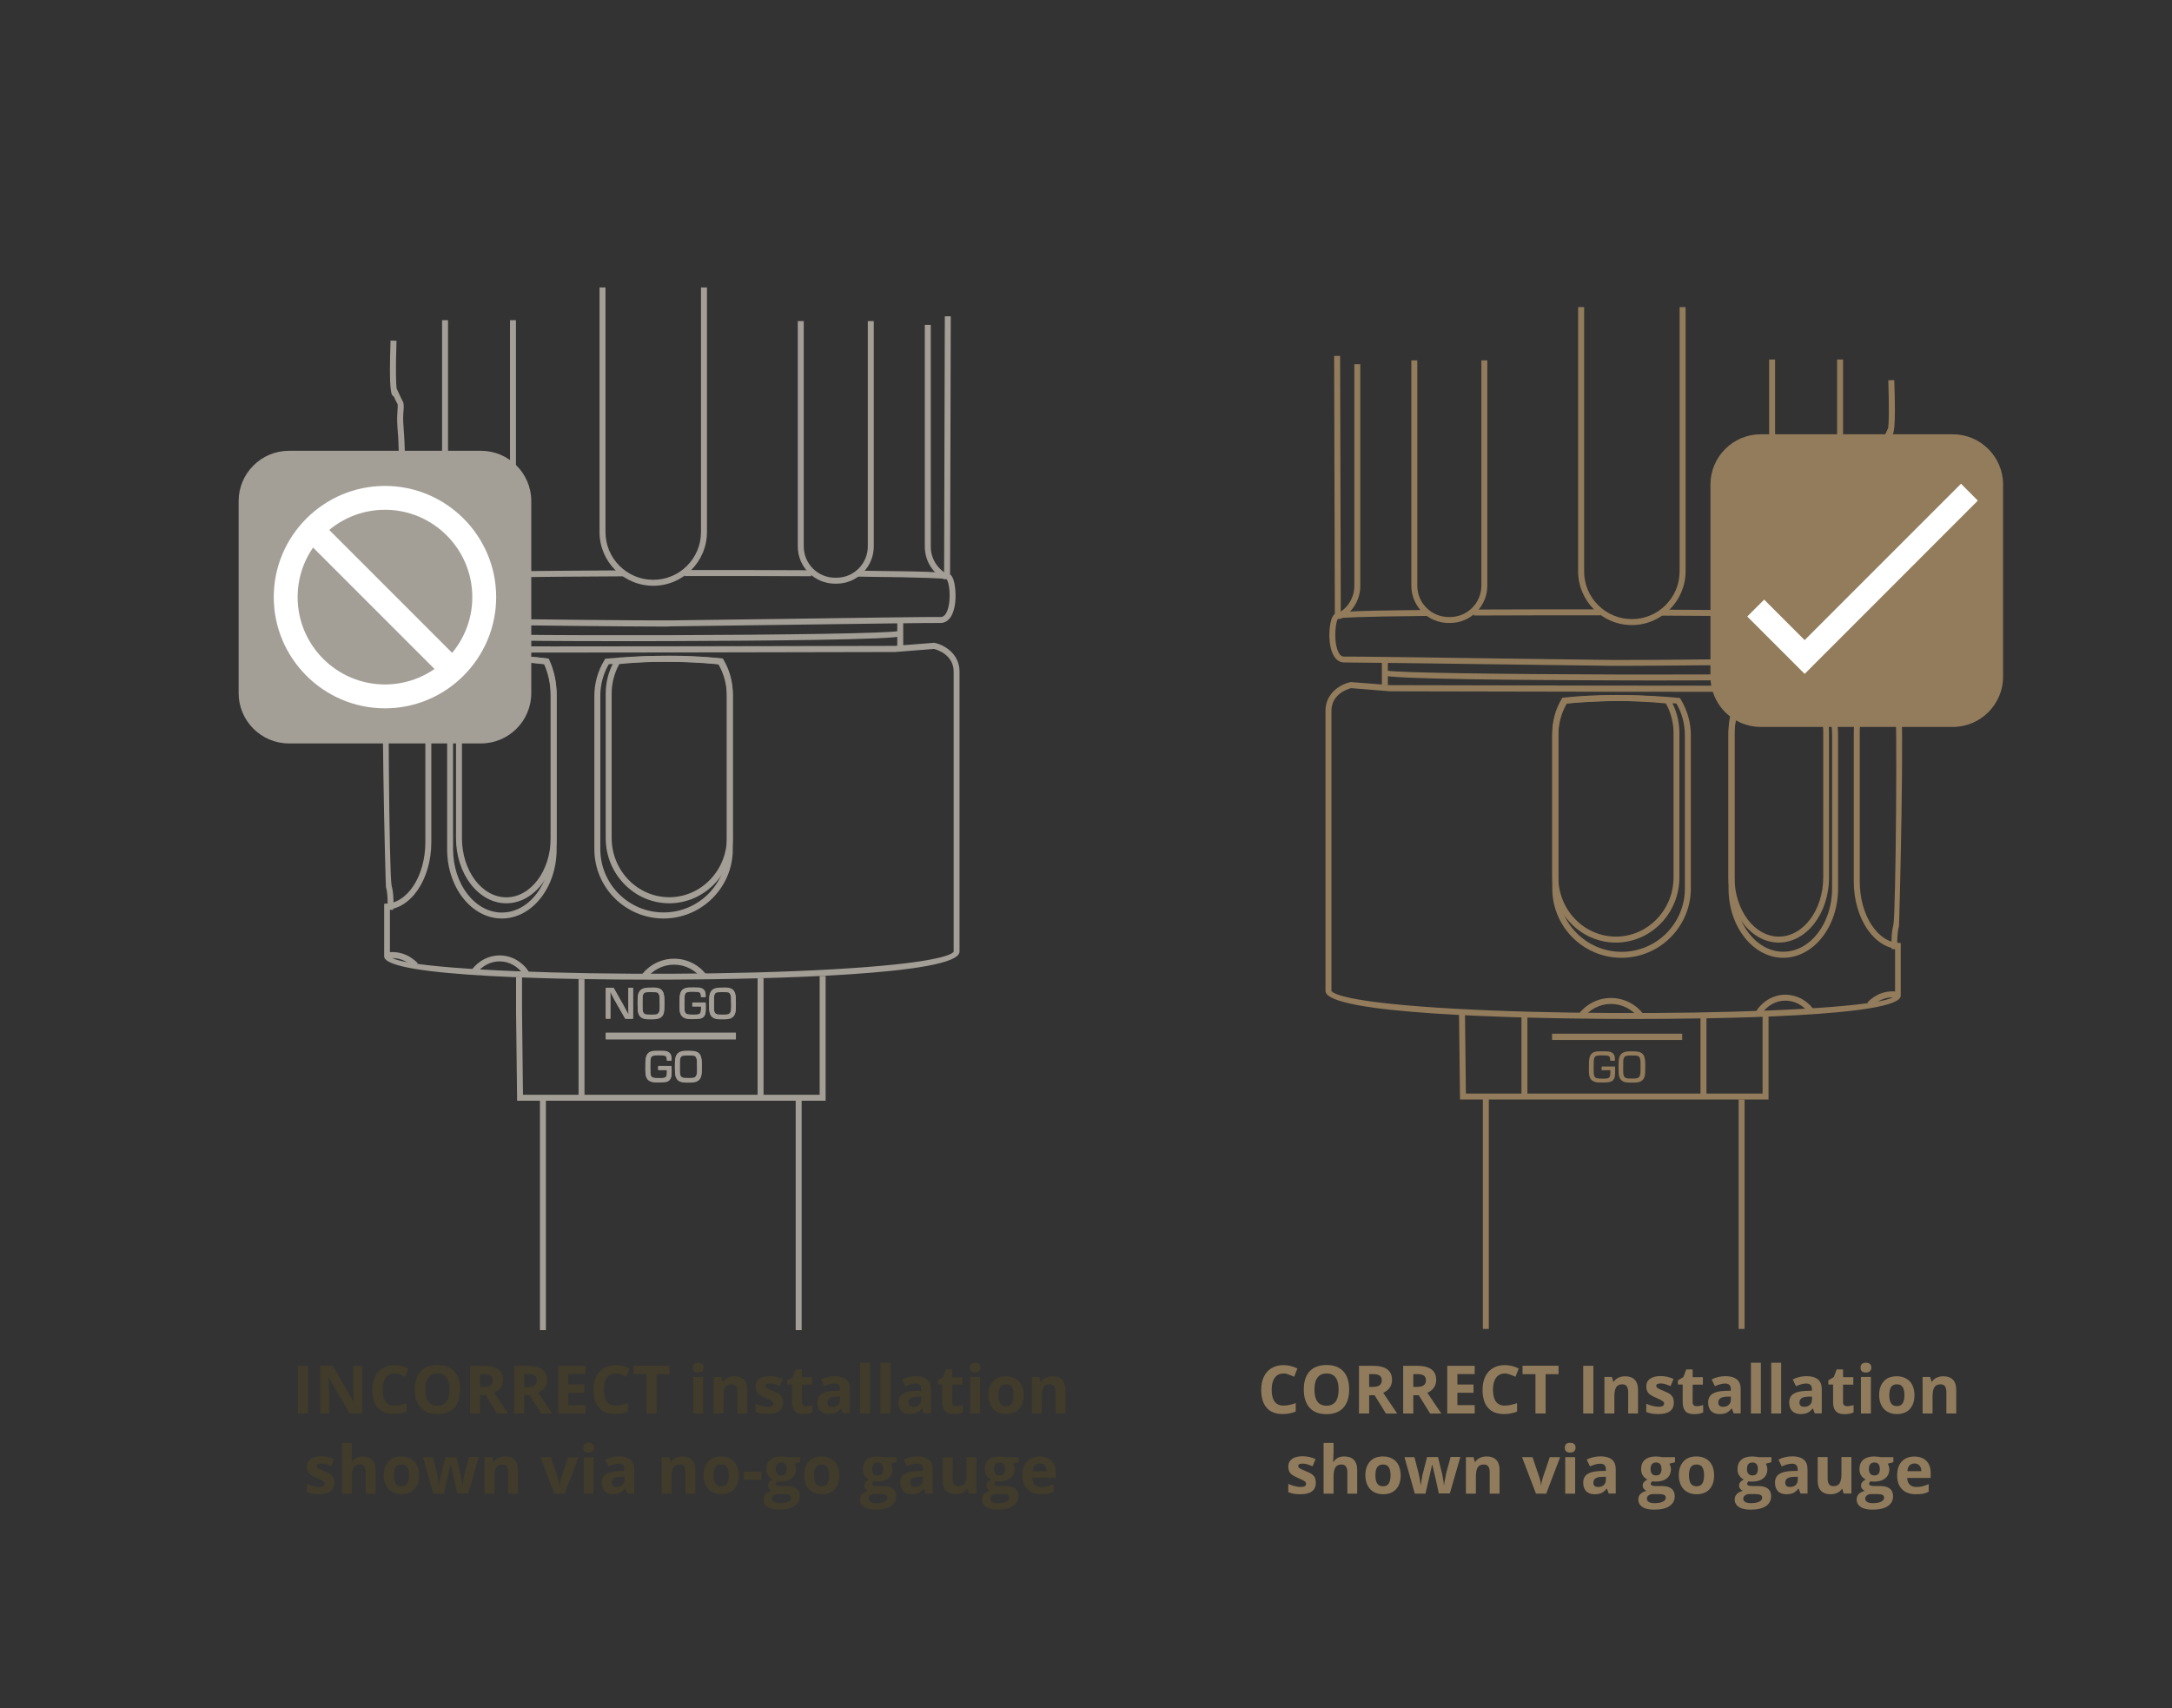 <?xml version="1.0" encoding="utf-8"?>
<!-- Generator: Adobe Illustrator 25.1.0, SVG Export Plug-In . SVG Version: 6.00 Build 0)  -->
<svg xmlns="http://www.w3.org/2000/svg" xmlns:xlink="http://www.w3.org/1999/xlink" version="1.1" id="Layer_1" x="0px" y="0px" viewBox="0 0 218.35 171.71" style="enable-background:new 0 0 218.35 171.71;" xml:space="preserve">
<rect x="0" y="0" width="218.35" height="171.71" fill="#333333" stroke="none"/>
<style type="text/css">
	.st0{fill:#907C5C;}
	.st1{fill:#927C5C;}
	.st2{fill:#FFFFFF;}
	.st3{clip-path:url(#SVGID_2_);}
	.st4{fill:#A39E96;}
	.st5{fill:none;}
	.st6{clip-path:url(#SVGID_4_);}
	.st7{fill:#403A2A;}
	.st8{fill:#AA852F;}
	.st9{fill:#403B2A;}
	.st10{fill:none;stroke:#927C5C;stroke-width:0.6;stroke-miterlimit:10;}
	.st11{fill:none;stroke:#A39E96;stroke-width:0.6;stroke-miterlimit:10;}
</style>
<g>
	<g>
		<path class="st0" d="M129.04,138.08c-0.38,0-0.68,0.14-0.89,0.43c-0.21,0.29-0.31,0.69-0.31,1.2c0,1.07,0.4,1.6,1.2,1.6    c0.34,0,0.74-0.08,1.22-0.25v0.85c-0.39,0.16-0.83,0.25-1.32,0.25c-0.7,0-1.23-0.21-1.6-0.63c-0.37-0.42-0.55-1.03-0.55-1.82    c0-0.5,0.09-0.93,0.27-1.31s0.44-0.66,0.78-0.86c0.34-0.2,0.74-0.3,1.19-0.3c0.47,0,0.93,0.11,1.4,0.34l-0.33,0.83    c-0.18-0.08-0.36-0.16-0.54-0.22C129.39,138.12,129.22,138.08,129.04,138.08z"/>
		<path class="st0" d="M135.63,139.7c0,0.79-0.2,1.4-0.59,1.83c-0.39,0.43-0.96,0.64-1.69,0.64c-0.73,0-1.3-0.21-1.69-0.64    c-0.39-0.43-0.59-1.04-0.59-1.84s0.2-1.41,0.59-1.83c0.39-0.42,0.96-0.63,1.7-0.63s1.3,0.21,1.69,0.64    C135.44,138.29,135.63,138.9,135.63,139.7z M132.14,139.7c0,0.54,0.1,0.94,0.3,1.21c0.2,0.27,0.51,0.41,0.91,0.41    c0.81,0,1.22-0.54,1.22-1.62c0-1.08-0.4-1.62-1.21-1.62c-0.4,0-0.71,0.14-0.91,0.41C132.24,138.76,132.14,139.16,132.14,139.7z"/>
		<path class="st0" d="M137.64,140.26v1.84h-1.02v-4.79h1.4c0.65,0,1.13,0.12,1.45,0.36s0.47,0.6,0.47,1.08    c0,0.28-0.08,0.53-0.23,0.75s-0.37,0.39-0.66,0.52c0.72,1.08,1.19,1.77,1.41,2.09h-1.13l-1.14-1.84H137.64z M137.64,139.43h0.33    c0.32,0,0.56-0.05,0.71-0.16c0.15-0.11,0.23-0.28,0.23-0.5c0-0.23-0.08-0.39-0.23-0.49s-0.4-0.14-0.73-0.14h-0.31V139.43z"/>
		<path class="st0" d="M142.08,140.26v1.84h-1.02v-4.79h1.4c0.65,0,1.13,0.12,1.45,0.36s0.47,0.6,0.47,1.08    c0,0.28-0.08,0.53-0.23,0.75s-0.37,0.39-0.66,0.52c0.72,1.08,1.19,1.77,1.41,2.09h-1.13l-1.14-1.84H142.08z M142.08,139.43h0.33    c0.32,0,0.56-0.05,0.71-0.16c0.15-0.11,0.23-0.28,0.23-0.5c0-0.23-0.08-0.39-0.23-0.49s-0.4-0.14-0.73-0.14h-0.31V139.43z"/>
		<path class="st0" d="M148.25,142.1h-2.76v-4.79h2.76v0.83h-1.74v1.05h1.62v0.83h-1.62v1.24h1.74V142.1z"/>
		<path class="st0" d="M151.29,138.08c-0.38,0-0.68,0.14-0.89,0.43c-0.21,0.29-0.31,0.69-0.31,1.2c0,1.07,0.4,1.6,1.2,1.6    c0.34,0,0.74-0.08,1.22-0.25v0.85c-0.39,0.16-0.83,0.25-1.32,0.25c-0.7,0-1.23-0.21-1.6-0.63c-0.37-0.42-0.55-1.03-0.55-1.82    c0-0.5,0.09-0.93,0.27-1.31s0.44-0.66,0.78-0.86c0.34-0.2,0.74-0.3,1.19-0.3c0.47,0,0.93,0.11,1.4,0.34l-0.33,0.83    c-0.18-0.08-0.36-0.16-0.54-0.22C151.64,138.12,151.46,138.08,151.29,138.08z"/>
		<path class="st0" d="M155.38,142.1h-1.02v-3.95h-1.3v-0.85h3.62v0.85h-1.3V142.1z"/>
	</g>
	<g>
		<path class="st0" d="M159.16,142.1v-4.79h1.02v4.79H159.16z"/>
		<path class="st0" d="M164.68,142.1h-1v-2.14c0-0.26-0.05-0.46-0.14-0.59s-0.24-0.2-0.45-0.2c-0.28,0-0.48,0.09-0.61,0.28    c-0.12,0.19-0.19,0.5-0.19,0.93v1.72h-1v-3.67h0.76l0.13,0.47h0.06c0.11-0.18,0.26-0.31,0.46-0.4c0.2-0.09,0.42-0.14,0.67-0.14    c0.43,0,0.75,0.12,0.97,0.35s0.33,0.56,0.33,1V142.1z"/>
		<path class="st0" d="M168.27,141.01c0,0.38-0.13,0.66-0.39,0.86s-0.65,0.29-1.17,0.29c-0.27,0-0.49-0.02-0.68-0.05    c-0.19-0.04-0.36-0.09-0.53-0.16v-0.83c0.19,0.09,0.39,0.16,0.63,0.22c0.23,0.06,0.44,0.09,0.62,0.09c0.36,0,0.54-0.11,0.54-0.32    c0-0.08-0.02-0.14-0.07-0.19s-0.13-0.1-0.25-0.17s-0.28-0.13-0.47-0.22c-0.28-0.12-0.49-0.23-0.62-0.33    c-0.13-0.1-0.23-0.22-0.29-0.35c-0.06-0.13-0.09-0.29-0.09-0.48c0-0.33,0.13-0.58,0.38-0.76c0.25-0.18,0.61-0.27,1.07-0.27    c0.44,0,0.87,0.1,1.29,0.29l-0.3,0.72c-0.18-0.08-0.36-0.14-0.51-0.19c-0.16-0.05-0.32-0.08-0.49-0.08    c-0.29,0-0.44,0.08-0.44,0.24c0,0.09,0.05,0.17,0.14,0.23s0.3,0.16,0.62,0.29c0.29,0.12,0.5,0.22,0.63,0.32    c0.13,0.1,0.23,0.22,0.29,0.35C168.24,140.67,168.27,140.83,168.27,141.01z"/>
		<path class="st0" d="M170.59,141.37c0.17,0,0.38-0.04,0.63-0.11V142c-0.25,0.11-0.55,0.17-0.92,0.17c-0.4,0-0.69-0.1-0.87-0.3    s-0.27-0.51-0.27-0.91v-1.77h-0.48v-0.42l0.55-0.33l0.29-0.77h0.64v0.78h1.03v0.75h-1.03v1.77c0,0.14,0.04,0.25,0.12,0.31    C170.35,141.34,170.46,141.37,170.59,141.37z"/>
		<path class="st0" d="M174.29,142.1l-0.19-0.5h-0.03c-0.17,0.21-0.34,0.36-0.52,0.44c-0.18,0.08-0.41,0.12-0.7,0.12    c-0.35,0-0.63-0.1-0.83-0.3s-0.3-0.49-0.3-0.86c0-0.39,0.14-0.68,0.41-0.86c0.27-0.18,0.68-0.29,1.23-0.31l0.64-0.02v-0.16    c0-0.37-0.19-0.56-0.57-0.56c-0.29,0-0.64,0.09-1.03,0.27l-0.33-0.68c0.42-0.22,0.89-0.33,1.4-0.33c0.49,0,0.87,0.11,1.13,0.32    c0.26,0.21,0.39,0.54,0.39,0.98v2.44H174.29z M173.99,140.4l-0.39,0.01c-0.29,0.01-0.51,0.06-0.65,0.16    c-0.14,0.1-0.21,0.24-0.21,0.44c0,0.28,0.16,0.42,0.49,0.42c0.23,0,0.42-0.07,0.56-0.2c0.14-0.13,0.21-0.31,0.21-0.53V140.4z"/>
		<path class="st0" d="M177.02,142.1h-1V137h1V142.1z"/>
		<path class="st0" d="M179.06,142.1h-1V137h1V142.1z"/>
		<path class="st0" d="M182.44,142.1l-0.19-0.5h-0.03c-0.17,0.21-0.34,0.36-0.52,0.44c-0.18,0.08-0.41,0.12-0.7,0.12    c-0.35,0-0.63-0.1-0.83-0.3s-0.3-0.49-0.3-0.86c0-0.39,0.14-0.68,0.41-0.86c0.27-0.18,0.68-0.29,1.23-0.31l0.64-0.02v-0.16    c0-0.37-0.19-0.56-0.57-0.56c-0.29,0-0.64,0.09-1.03,0.27l-0.33-0.68c0.42-0.22,0.89-0.33,1.4-0.33c0.49,0,0.87,0.11,1.13,0.32    c0.26,0.21,0.39,0.54,0.39,0.98v2.44H182.44z M182.15,140.4l-0.39,0.01c-0.29,0.01-0.51,0.06-0.65,0.16    c-0.14,0.1-0.21,0.24-0.21,0.44c0,0.28,0.16,0.42,0.49,0.42c0.23,0,0.42-0.07,0.56-0.2c0.14-0.13,0.21-0.31,0.21-0.53V140.4z"/>
		<path class="st0" d="M185.71,141.37c0.17,0,0.38-0.04,0.63-0.11V142c-0.25,0.11-0.55,0.17-0.92,0.17c-0.4,0-0.69-0.1-0.87-0.3    s-0.27-0.51-0.27-0.91v-1.77h-0.48v-0.42l0.55-0.33l0.29-0.77h0.64v0.78h1.03v0.75h-1.03v1.77c0,0.14,0.04,0.25,0.12,0.31    C185.48,141.34,185.58,141.37,185.71,141.37z"/>
		<path class="st0" d="M187.04,137.49c0-0.33,0.18-0.49,0.54-0.49c0.36,0,0.54,0.16,0.54,0.49c0,0.16-0.05,0.28-0.14,0.36    c-0.09,0.09-0.23,0.13-0.41,0.13C187.22,137.98,187.04,137.82,187.04,137.49z M188.08,142.1h-1v-3.67h1V142.1z"/>
		<path class="st0" d="M192.46,140.26c0,0.6-0.16,1.06-0.47,1.4c-0.31,0.34-0.75,0.5-1.31,0.5c-0.35,0-0.66-0.08-0.93-0.23    c-0.27-0.15-0.48-0.38-0.62-0.66c-0.14-0.29-0.22-0.62-0.22-1.01c0-0.6,0.16-1.06,0.47-1.4s0.75-0.5,1.32-0.5    c0.35,0,0.66,0.08,0.93,0.23c0.27,0.15,0.48,0.37,0.62,0.66C192.39,139.54,192.46,139.88,192.46,140.26z M189.93,140.26    c0,0.36,0.06,0.64,0.18,0.82c0.12,0.19,0.31,0.28,0.58,0.28c0.27,0,0.46-0.09,0.58-0.28c0.12-0.18,0.18-0.46,0.18-0.82    c0-0.36-0.06-0.63-0.18-0.82s-0.31-0.27-0.58-0.27c-0.27,0-0.46,0.09-0.58,0.27C189.99,139.62,189.93,139.9,189.93,140.26z"/>
		<path class="st0" d="M196.67,142.1h-1v-2.14c0-0.26-0.05-0.46-0.14-0.59s-0.24-0.2-0.45-0.2c-0.28,0-0.48,0.09-0.61,0.28    c-0.12,0.19-0.19,0.5-0.19,0.93v1.72h-1v-3.67h0.76l0.13,0.47h0.06c0.11-0.18,0.26-0.31,0.46-0.4c0.2-0.09,0.42-0.14,0.67-0.14    c0.43,0,0.75,0.12,0.97,0.35s0.33,0.56,0.33,1V142.1z"/>
	</g>
	<g>
		<path class="st0" d="M132.28,149.07c0,0.38-0.13,0.66-0.39,0.86s-0.65,0.29-1.17,0.29c-0.27,0-0.49-0.02-0.68-0.05    c-0.19-0.04-0.36-0.09-0.53-0.16v-0.83c0.19,0.09,0.39,0.16,0.63,0.22c0.23,0.06,0.44,0.09,0.62,0.09c0.36,0,0.54-0.11,0.54-0.32    c0-0.08-0.02-0.14-0.07-0.19s-0.13-0.1-0.25-0.17s-0.28-0.13-0.47-0.22c-0.28-0.12-0.49-0.23-0.62-0.33    c-0.13-0.1-0.23-0.22-0.29-0.35c-0.06-0.13-0.09-0.29-0.09-0.48c0-0.33,0.13-0.58,0.38-0.76c0.25-0.18,0.61-0.27,1.07-0.27    c0.44,0,0.87,0.1,1.29,0.29l-0.3,0.72c-0.18-0.08-0.36-0.14-0.51-0.19c-0.16-0.05-0.32-0.08-0.49-0.08    c-0.29,0-0.44,0.08-0.44,0.24c0,0.09,0.05,0.17,0.14,0.23s0.3,0.16,0.62,0.29c0.29,0.12,0.5,0.22,0.63,0.32    c0.13,0.1,0.23,0.22,0.29,0.35C132.25,148.73,132.28,148.89,132.28,149.07z"/>
		<path class="st0" d="M136.45,150.16h-1v-2.14c0-0.53-0.2-0.79-0.59-0.79c-0.28,0-0.48,0.09-0.61,0.29    c-0.12,0.19-0.19,0.5-0.19,0.92v1.72h-1v-5.1h1v1.04c0,0.08-0.01,0.27-0.02,0.57l-0.02,0.29h0.05c0.22-0.36,0.58-0.54,1.06-0.54    c0.43,0,0.76,0.12,0.98,0.35c0.22,0.23,0.33,0.56,0.33,1V150.16z"/>
		<path class="st0" d="M140.81,148.32c0,0.6-0.16,1.06-0.47,1.4c-0.31,0.34-0.75,0.5-1.31,0.5c-0.35,0-0.66-0.08-0.93-0.23    c-0.27-0.15-0.48-0.38-0.62-0.66c-0.14-0.29-0.22-0.62-0.22-1.01c0-0.6,0.16-1.06,0.47-1.4s0.75-0.5,1.32-0.5    c0.35,0,0.66,0.08,0.93,0.23c0.27,0.15,0.48,0.37,0.62,0.66C140.73,147.6,140.81,147.93,140.81,148.32z M138.27,148.32    c0,0.36,0.06,0.64,0.18,0.82c0.12,0.19,0.31,0.28,0.58,0.28c0.27,0,0.46-0.09,0.58-0.28c0.12-0.18,0.18-0.46,0.18-0.82    c0-0.36-0.06-0.63-0.18-0.82s-0.31-0.27-0.58-0.27c-0.27,0-0.46,0.09-0.58,0.27C138.33,147.68,138.27,147.95,138.27,148.32z"/>
		<path class="st0" d="M144.65,150.16l-0.28-1.28l-0.38-1.62h-0.02l-0.67,2.9h-1.07l-1.04-3.67h1l0.42,1.62    c0.07,0.29,0.14,0.69,0.21,1.2h0.02c0.01-0.17,0.05-0.43,0.12-0.79l0.05-0.28l0.45-1.76h1.1l0.43,1.76    c0.01,0.05,0.02,0.12,0.04,0.21c0.02,0.09,0.04,0.19,0.05,0.3c0.02,0.11,0.03,0.21,0.05,0.31s0.02,0.18,0.02,0.24h0.02    c0.02-0.16,0.05-0.37,0.11-0.65c0.05-0.27,0.09-0.46,0.11-0.56l0.44-1.62h0.98l-1.06,3.67H144.65z"/>
		<path class="st0" d="M150.76,150.16h-1v-2.14c0-0.26-0.05-0.46-0.14-0.59s-0.24-0.2-0.45-0.2c-0.28,0-0.48,0.09-0.61,0.28    c-0.12,0.19-0.19,0.5-0.19,0.93v1.72h-1v-3.67h0.76l0.13,0.47h0.06c0.11-0.18,0.26-0.31,0.46-0.4c0.2-0.09,0.42-0.14,0.67-0.14    c0.43,0,0.75,0.12,0.97,0.35s0.33,0.56,0.33,1V150.16z"/>
		<path class="st0" d="M154.41,150.16l-1.4-3.67h1.05l0.71,2.09c0.08,0.26,0.13,0.51,0.15,0.75h0.02c0.01-0.21,0.06-0.46,0.15-0.75    l0.71-2.09h1.04l-1.4,3.67H154.41z"/>
		<path class="st0" d="M157.31,145.54c0-0.33,0.18-0.49,0.54-0.49c0.36,0,0.54,0.16,0.54,0.49c0,0.16-0.05,0.28-0.14,0.36    c-0.09,0.09-0.23,0.13-0.41,0.13C157.49,146.04,157.31,145.87,157.31,145.54z M158.35,150.16h-1v-3.67h1V150.16z"/>
		<path class="st0" d="M161.73,150.16l-0.19-0.5h-0.03c-0.17,0.21-0.34,0.36-0.52,0.44c-0.18,0.08-0.41,0.12-0.7,0.12    c-0.35,0-0.63-0.1-0.83-0.3s-0.3-0.49-0.3-0.86c0-0.39,0.14-0.68,0.41-0.86c0.27-0.18,0.68-0.29,1.23-0.31l0.64-0.02v-0.16    c0-0.37-0.19-0.56-0.57-0.56c-0.29,0-0.64,0.09-1.03,0.27l-0.33-0.68c0.42-0.22,0.89-0.33,1.4-0.33c0.49,0,0.87,0.11,1.13,0.32    c0.26,0.21,0.39,0.54,0.39,0.98v2.44H161.73z M161.43,148.46l-0.39,0.01c-0.29,0.01-0.51,0.06-0.65,0.16    c-0.14,0.1-0.21,0.24-0.21,0.44c0,0.28,0.16,0.42,0.49,0.42c0.23,0,0.42-0.07,0.56-0.2c0.14-0.13,0.21-0.31,0.21-0.53V148.46z"/>
		<path class="st0" d="M168.39,146.49V147l-0.57,0.15c0.1,0.16,0.16,0.35,0.16,0.55c0,0.39-0.14,0.7-0.41,0.92    c-0.27,0.22-0.65,0.33-1.14,0.33l-0.18-0.01l-0.15-0.02c-0.1,0.08-0.15,0.17-0.15,0.26c0,0.14,0.18,0.22,0.55,0.22h0.62    c0.4,0,0.71,0.09,0.92,0.26s0.32,0.43,0.32,0.76c0,0.43-0.18,0.76-0.54,1c-0.36,0.24-0.87,0.35-1.54,0.35    c-0.51,0-0.9-0.09-1.17-0.27c-0.27-0.18-0.41-0.43-0.41-0.75c0-0.22,0.07-0.41,0.21-0.55c0.14-0.15,0.34-0.25,0.61-0.32    c-0.1-0.04-0.19-0.12-0.27-0.21c-0.08-0.1-0.11-0.21-0.11-0.32c0-0.14,0.04-0.26,0.12-0.35s0.2-0.18,0.35-0.27    c-0.19-0.08-0.34-0.22-0.46-0.4s-0.17-0.4-0.17-0.65c0-0.4,0.13-0.71,0.39-0.93c0.26-0.22,0.63-0.33,1.11-0.33    c0.1,0,0.22,0.01,0.37,0.03s0.23,0.03,0.27,0.04H168.39z M165.56,150.67c0,0.14,0.07,0.25,0.2,0.33c0.13,0.08,0.32,0.12,0.56,0.12    c0.36,0,0.64-0.05,0.84-0.15c0.2-0.1,0.3-0.23,0.3-0.4c0-0.14-0.06-0.23-0.18-0.29c-0.12-0.05-0.31-0.08-0.56-0.08h-0.52    c-0.18,0-0.34,0.04-0.46,0.13C165.62,150.42,165.56,150.53,165.56,150.67z M165.93,147.69c0,0.2,0.04,0.36,0.14,0.47    c0.09,0.12,0.23,0.17,0.42,0.17c0.19,0,0.33-0.06,0.41-0.17c0.09-0.12,0.13-0.27,0.13-0.47c0-0.44-0.18-0.66-0.54-0.66    C166.11,147.03,165.93,147.25,165.93,147.69z"/>
		<path class="st0" d="M172.32,148.32c0,0.6-0.16,1.06-0.47,1.4c-0.31,0.34-0.75,0.5-1.31,0.5c-0.35,0-0.66-0.08-0.93-0.23    c-0.27-0.15-0.48-0.38-0.62-0.66c-0.14-0.29-0.22-0.62-0.22-1.01c0-0.6,0.16-1.06,0.47-1.4s0.75-0.5,1.32-0.5    c0.35,0,0.66,0.08,0.93,0.23c0.27,0.15,0.48,0.37,0.62,0.66C172.25,147.6,172.32,147.93,172.32,148.32z M169.79,148.32    c0,0.36,0.06,0.64,0.18,0.82c0.12,0.19,0.31,0.28,0.58,0.28c0.27,0,0.46-0.09,0.58-0.28c0.12-0.18,0.18-0.46,0.18-0.82    c0-0.36-0.06-0.63-0.18-0.82s-0.31-0.27-0.58-0.27c-0.27,0-0.46,0.09-0.58,0.27C169.85,147.68,169.79,147.95,169.79,148.32z"/>
		<path class="st0" d="M178.08,146.49V147l-0.57,0.15c0.1,0.16,0.16,0.35,0.16,0.55c0,0.39-0.14,0.7-0.41,0.92    c-0.27,0.22-0.65,0.33-1.14,0.33l-0.18-0.01l-0.15-0.02c-0.1,0.08-0.15,0.17-0.15,0.26c0,0.14,0.18,0.22,0.55,0.22h0.62    c0.4,0,0.71,0.09,0.92,0.26s0.32,0.43,0.32,0.76c0,0.43-0.18,0.76-0.54,1c-0.36,0.24-0.87,0.35-1.54,0.35    c-0.51,0-0.9-0.09-1.17-0.27c-0.27-0.18-0.41-0.43-0.41-0.75c0-0.22,0.07-0.41,0.21-0.55c0.14-0.15,0.34-0.25,0.61-0.32    c-0.1-0.04-0.19-0.12-0.27-0.21c-0.08-0.1-0.11-0.21-0.11-0.32c0-0.14,0.04-0.26,0.12-0.35s0.2-0.18,0.35-0.27    c-0.19-0.08-0.34-0.22-0.46-0.4s-0.17-0.4-0.17-0.65c0-0.4,0.13-0.71,0.39-0.93c0.26-0.22,0.63-0.33,1.11-0.33    c0.1,0,0.22,0.01,0.37,0.03s0.23,0.03,0.27,0.04H178.08z M175.25,150.67c0,0.14,0.07,0.25,0.2,0.33c0.13,0.08,0.32,0.12,0.56,0.12    c0.36,0,0.64-0.05,0.84-0.15c0.2-0.1,0.3-0.23,0.3-0.4c0-0.14-0.06-0.23-0.18-0.29c-0.12-0.05-0.31-0.08-0.56-0.08h-0.52    c-0.18,0-0.34,0.04-0.46,0.13C175.32,150.42,175.25,150.53,175.25,150.67z M175.62,147.69c0,0.2,0.04,0.36,0.14,0.47    c0.09,0.12,0.23,0.17,0.42,0.17c0.19,0,0.33-0.06,0.41-0.17c0.09-0.12,0.13-0.27,0.13-0.47c0-0.44-0.18-0.66-0.54-0.66    C175.8,147.03,175.62,147.25,175.62,147.69z"/>
		<path class="st0" d="M181.01,150.16l-0.19-0.5h-0.03c-0.17,0.21-0.34,0.36-0.52,0.44c-0.18,0.08-0.41,0.12-0.7,0.12    c-0.35,0-0.63-0.1-0.83-0.3s-0.3-0.49-0.3-0.86c0-0.39,0.14-0.68,0.41-0.86c0.27-0.18,0.68-0.29,1.23-0.31l0.64-0.02v-0.16    c0-0.37-0.19-0.56-0.57-0.56c-0.29,0-0.64,0.09-1.03,0.27l-0.33-0.68c0.42-0.22,0.89-0.33,1.4-0.33c0.49,0,0.87,0.11,1.13,0.32    c0.26,0.21,0.39,0.54,0.39,0.98v2.44H181.01z M180.72,148.46l-0.39,0.01c-0.29,0.01-0.51,0.06-0.65,0.16    c-0.14,0.1-0.21,0.24-0.21,0.44c0,0.28,0.16,0.42,0.49,0.42c0.23,0,0.42-0.07,0.56-0.2c0.14-0.13,0.21-0.31,0.21-0.53V148.46z"/>
		<path class="st0" d="M185.34,150.16l-0.13-0.47h-0.05c-0.11,0.17-0.26,0.3-0.46,0.39c-0.2,0.09-0.42,0.14-0.67,0.14    c-0.43,0-0.75-0.12-0.97-0.35c-0.22-0.23-0.33-0.56-0.33-1v-2.39h1v2.14c0,0.26,0.05,0.46,0.14,0.59c0.09,0.13,0.24,0.2,0.45,0.2    c0.28,0,0.48-0.09,0.61-0.28c0.12-0.19,0.19-0.5,0.19-0.93v-1.72h1v3.67H185.34z"/>
		<path class="st0" d="M190.34,146.49V147l-0.57,0.15c0.1,0.16,0.16,0.35,0.16,0.55c0,0.39-0.14,0.7-0.41,0.92    c-0.27,0.22-0.65,0.33-1.14,0.33l-0.18-0.01l-0.15-0.02c-0.1,0.08-0.15,0.17-0.15,0.26c0,0.14,0.18,0.22,0.55,0.22h0.62    c0.4,0,0.71,0.09,0.92,0.26s0.32,0.43,0.32,0.76c0,0.43-0.18,0.76-0.54,1c-0.36,0.24-0.87,0.35-1.54,0.35    c-0.51,0-0.9-0.09-1.17-0.27c-0.27-0.18-0.41-0.43-0.41-0.75c0-0.22,0.07-0.41,0.21-0.55c0.14-0.15,0.34-0.25,0.61-0.32    c-0.1-0.04-0.19-0.12-0.27-0.21c-0.08-0.1-0.11-0.21-0.11-0.32c0-0.14,0.04-0.26,0.12-0.35s0.2-0.18,0.35-0.27    c-0.19-0.08-0.34-0.22-0.46-0.4s-0.17-0.4-0.17-0.65c0-0.4,0.13-0.71,0.39-0.93c0.26-0.22,0.63-0.33,1.11-0.33    c0.1,0,0.22,0.01,0.37,0.03s0.23,0.03,0.27,0.04H190.34z M187.51,150.67c0,0.14,0.07,0.25,0.2,0.33c0.13,0.08,0.32,0.12,0.56,0.12    c0.36,0,0.64-0.05,0.84-0.15c0.2-0.1,0.3-0.23,0.3-0.4c0-0.14-0.06-0.23-0.18-0.29c-0.12-0.05-0.31-0.08-0.56-0.08h-0.52    c-0.18,0-0.34,0.04-0.46,0.13C187.57,150.42,187.51,150.53,187.51,150.67z M187.88,147.69c0,0.2,0.04,0.36,0.14,0.47    c0.09,0.12,0.23,0.17,0.42,0.17c0.19,0,0.33-0.06,0.41-0.17c0.09-0.12,0.13-0.27,0.13-0.47c0-0.44-0.18-0.66-0.54-0.66    C188.06,147.03,187.88,147.25,187.88,147.69z"/>
		<path class="st0" d="M192.6,150.22c-0.59,0-1.05-0.16-1.38-0.49s-0.5-0.79-0.5-1.38c0-0.61,0.15-1.09,0.46-1.42    c0.31-0.33,0.73-0.5,1.27-0.5c0.52,0,0.92,0.15,1.21,0.44s0.43,0.7,0.43,1.22v0.49h-2.36c0.01,0.28,0.09,0.51,0.25,0.67    c0.16,0.16,0.38,0.24,0.66,0.24c0.22,0,0.43-0.02,0.63-0.07c0.2-0.05,0.4-0.12,0.62-0.22v0.77c-0.17,0.09-0.36,0.15-0.56,0.2    C193.13,150.2,192.89,150.22,192.6,150.22z M192.46,147.13c-0.21,0-0.38,0.07-0.5,0.2c-0.12,0.13-0.19,0.33-0.21,0.57h1.4    c0-0.25-0.07-0.44-0.19-0.57C192.84,147.2,192.68,147.13,192.46,147.13z"/>
	</g>
	<g>
		<path class="st1" d="M166.24,68.41c-2.01,0-3.52,0-4.06-0.01c-8.43-0.02-22.65-0.12-23.14-0.52l0.37-0.47    c1.41,0.45,44.47,0.58,46.01,0.1l0.11,0.26l0.18-0.25l0.13,0.29l-0.21,0.26C184.93,68.37,172.86,68.41,166.24,68.41z"/>
	</g>
	<g>
		<path class="st1" d="M188.83,62.27c-0.08-0.01-0.83-0.11-5.25-0.21l0.01-0.6c5.28,0.11,5.45,0.22,5.57,0.3L188.83,62.27z"/>
	</g>
	<g>
		<path class="st1" d="M179.62,62c-3.43-0.05-7.78-0.09-12.58-0.11l0-0.6c4.8,0.02,9.15,0.06,12.58,0.11L179.62,62z"/>
	</g>
	<g>
		<path class="st1" d="M164.05,62.84c-2.98,0-5.4-2.42-5.4-5.4V30.87h0.6v26.57c0,2.65,2.15,4.8,4.8,4.8c2.65,0,4.8-2.15,4.8-4.8    V30.87h0.6v26.57C169.45,60.42,167.02,62.84,164.05,62.84z"/>
	</g>
	<g>
		<path class="st1" d="M145.77,62.63h-0.14c-2.07,0-3.75-1.68-3.75-3.75V36.23h0.6v22.65c0,1.74,1.41,3.15,3.15,3.15h0.14    c1.74,0,3.15-1.41,3.15-3.15V36.23h0.6v22.65C149.52,60.95,147.84,62.63,145.77,62.63z"/>
	</g>
	<g>
		<path class="st1" d="M134.78,62.19l-0.28-0.53c1.02-0.55,1.65-1.6,1.65-2.76V36.61h0.6V58.9C136.75,60.28,136,61.54,134.78,62.19z    "/>
	</g>
	<g>
		<path class="st1" d="M181.58,62.63c-2.07,0-3.73-1.66-3.73-3.7V36.14h0.6v22.79c0,1.71,1.39,3.1,3.1,3.1    c1.74,0,3.13-1.39,3.13-3.1V36.14h0.6v22.79C185.28,60.97,183.62,62.63,181.58,62.63z"/>
	</g>
	<g>
		<rect x="138.92" y="66.42" class="st1" width="0.6" height="2.45"/>
	</g>
	<g>
		<rect x="185.24" y="66.42" class="st1" width="0.6" height="2.45"/>
	</g>
	<g>
		<path class="st1" d="M163.01,96.29c-3.84,0-6.96-3.12-6.96-6.96V73.9c0-1.26,0.35-2.51,1.02-3.6l0.08-0.13l0.15-0.01    c3.65-0.36,7.79-0.36,11.43,0l0.15,0.01l0.08,0.13c0.66,1.09,1.02,2.34,1.02,3.6v15.43C169.97,93.17,166.85,96.29,163.01,96.29z     M157.51,70.73c-0.56,0.97-0.85,2.06-0.85,3.17v15.43c0,3.51,2.85,6.36,6.36,6.36s6.36-2.85,6.36-6.36V73.9    c0-1.11-0.29-2.2-0.85-3.17C165,70.39,161.03,70.39,157.51,70.73z"/>
	</g>
	<g>
		<path class="st1" d="M162.44,94.76c-3.52,0-6.39-2.94-6.39-6.56V73.68c0-1.19,0.32-2.37,0.93-3.4l0.08-0.13l0.15-0.02    c3.38-0.35,7.08-0.35,10.46,0l0.15,0.02l0.08,0.13c0.61,1.03,0.93,2.2,0.93,3.4V88.2C168.83,91.82,165.97,94.76,162.44,94.76z     M157.43,70.72c-0.51,0.91-0.77,1.93-0.77,2.96V88.2c0,3.29,2.6,5.96,5.79,5.96c3.19,0,5.79-2.68,5.79-5.96V73.68    c0-1.04-0.27-2.06-0.77-2.96C164.21,70.39,160.67,70.39,157.43,70.72z"/>
	</g>
	<g>
		<path class="st1" d="M179.27,96.29c-3.03,0-5.5-3.12-5.5-6.96V73.9c0-1.25,0.27-2.49,0.79-3.58l0.07-0.15l0.16-0.02    c2.86-0.37,6.1-0.37,8.97,0l0.16,0.02l0.07,0.15c0.52,1.09,0.79,2.32,0.79,3.58v15.43C184.78,93.17,182.31,96.29,179.27,96.29z     M175.03,70.72c-0.43,0.97-0.66,2.06-0.66,3.17v15.43c0,3.51,2.2,6.36,4.9,6.36c2.71,0,4.91-2.85,4.91-6.36V73.9    c0-1.11-0.23-2.2-0.66-3.17C180.8,70.39,177.74,70.39,175.03,70.72z"/>
	</g>
	<g>
		<path class="st1" d="M191.02,95.41c-2.57,0-4.66-3.04-4.66-6.79V73.59c0-1.22,0.23-2.42,0.66-3.47l0.06-0.16l0.17-0.03    c1.04-0.16,2.14-0.25,3.27-0.27l0.01,0.6c-1.04,0.02-2.06,0.1-3.02,0.24c-0.36,0.94-0.55,2-0.55,3.09v15.03    c0,3.41,1.82,6.19,4.06,6.19V95.41z"/>
	</g>
	<g>
		<path class="st1" d="M178.82,94.76c-2.79,0-5.06-2.94-5.06-6.56V73.68c0-1.19,0.25-2.35,0.72-3.37l0.07-0.15l0.16-0.02    c2.65-0.35,5.56-0.35,8.21,0l0.16,0.02l0.07,0.15c0.47,1.02,0.72,2.19,0.72,3.37V88.2C183.88,91.82,181.61,94.76,178.82,94.76z     M174.97,70.71c-0.39,0.9-0.6,1.93-0.6,2.97V88.2c0,3.29,2,5.96,4.46,5.96c2.46,0,4.46-2.68,4.46-5.96V73.68    c0-1.04-0.21-2.06-0.6-2.97C180.19,70.39,177.47,70.39,174.97,70.71z"/>
	</g>
	<g>
		<path class="st1" d="M148.17,61.88l0-0.6c3.89-0.02,8.28-0.02,12.71-0.02l0,0.6C156.45,61.86,152.06,61.86,148.17,61.88z"/>
	</g>
	<g>
		<path class="st1" d="M134.47,62.16l-0.14-0.35c0.08-0.3,0.11-0.4,9.16-0.49l0.01,0.6c-7.42,0.07-8.6,0.19-8.76,0.23l-0.11-0.26    L134.47,62.16z"/>
	</g>
	<g>
		<g>
			<path class="st1" d="M164.1,102.44c-1.14,0-2.05,0-2.67-0.01c-8.47-0.06-28.18-0.45-28.18-2.81V71.47c0-1.87,1.63-2.71,2.49-2.89     l0.04-0.01l0.04,0l3.96,0.31c0.37,0,39.48,0.1,41.37,0.03c1.91-0.07,8.02-0.34,8.02-0.34l0.1,0l0.08,0.06     c0.14,0.1,1.4,1.01,1.69,1.53c0.46,0.8-0.1,22.83-0.14,22.98c-0.16,0.53-0.17,1.27-0.17,1.67h0.35v5.29     C191.08,102.22,172.13,102.44,164.1,102.44z M135.83,69.18c-0.29,0.07-1.98,0.57-1.98,2.29v28.15c0.02,0.06,0.36,0.7,5.81,1.28     c15.1,1.61,49.69,1.05,50.85-0.82v-4.66h-0.33l-0.02-0.28c0-0.05-0.07-1.29,0.18-2.15c0.25-0.99,0.41-21.66,0.18-22.56     c-0.15-0.25-0.92-0.87-1.42-1.24c-0.81,0.04-6.16,0.27-7.93,0.34c-1.9,0.07-39.81-0.03-41.42-0.03L135.83,69.18z"/>
		</g>
		<g>
			<path class="st1" d="M164.79,102.4c-0.65-0.92-1.71-1.47-2.84-1.47s-2.18,0.55-2.83,1.47l-0.49-0.35c0.76-1.08,2-1.72,3.32-1.72     c1.32,0,2.56,0.64,3.33,1.72L164.79,102.4z"/>
		</g>
		<g>
			<path class="st1" d="M177.06,101.96l-0.5-0.34c0.7-1.03,1.77-1.62,2.93-1.62c1.1,0,2.13,0.54,2.83,1.47l-0.48,0.36     c-0.58-0.78-1.44-1.23-2.34-1.23C178.53,100.59,177.65,101.09,177.06,101.96z"/>
		</g>
		<g>
			<path class="st1" d="M188.16,101.2l-0.44-0.41c0.83-0.87,1.93-1.28,3.13-1.07l-0.1,0.59     C189.84,100.14,188.86,100.46,188.16,101.2z"/>
		</g>
	</g>
	<g>
		<path class="st1" d="M163.16,66.94c-0.38,0-0.71,0-0.95,0c-1.77-0.02-6.04-0.08-10.69-0.14c-7.38-0.1-15.74-0.21-16.35-0.2    c-0.89,0.03-1.47-0.93-1.53-2.56c0-0.09-0.05-1.87,0.55-2.32l-0.07-25.94l0.6,0l0.07,26.43l-0.29,0.01    c-0.19,0.17-0.46,1.92-0.05,3.1c0.17,0.47,0.37,0.7,0.69,0.69c0.61-0.02,8.99,0.09,16.37,0.2c4.64,0.06,8.91,0.12,10.68,0.14    c2.72,0.03,14.52-0.11,20.87-0.19c2.13-0.02,3.6-0.04,3.83-0.04c0.11,0,0.21,0,0.32,0.01c0.37,0.01,0.76,0.03,1.51-0.11    c0.18-0.03,0.48-0.58,0.55-1.65c0.07-1.16-0.2-2.07-0.49-2.16c-0.51-0.15-0.37-0.95-0.22-1.8c0.03-0.19,0.06-0.35,0.07-0.43    c0.07-1.8,0.14-3.6,0.2-5.41c0.08-2.07,0.15-4.15,0.22-6.22c0.01-0.32,0.04-0.65,0.06-0.97c0.05-0.65,0.1-1.31,0.04-1.93l0,0    c0,0-0.1-0.88,0.05-1.11c0.04-0.07,0.27-0.54,0.45-0.95l0.17-0.37c0.06-0.52,0.11-1.77,0.01-4.79l0.6-0.02    c0.18,5.11-0.05,5.52-0.32,5.61c-0.16,0.34-0.36,0.76-0.42,0.85c0.01,0.05,0.03,0.57,0.05,0.72c0.06,0.67,0.01,1.36-0.04,2.03    c-0.02,0.32-0.05,0.64-0.06,0.95c-0.07,2.07-0.15,4.15-0.22,6.22c-0.06,1.8-0.13,3.61-0.2,5.41c0,0.1-0.04,0.29-0.07,0.51    c-0.05,0.29-0.16,0.94-0.12,1.15c0.71,0.31,0.9,1.65,0.84,2.74c-0.03,0.48-0.18,2.05-1.04,2.21c-0.82,0.15-1.26,0.13-1.64,0.12    c-0.1,0-0.2-0.01-0.3-0.01c-0.22,0-1.69,0.02-3.82,0.04C177.32,66.82,167.03,66.94,163.16,66.94z M188.98,61.62    C188.98,61.62,188.98,61.62,188.98,61.62C188.98,61.62,188.98,61.62,188.98,61.62z"/>
	</g>
	<g>
		<g>
			<path class="st1" d="M162.36,107.22c0.01,0.15,0.01,0.19,0.01,0.37c0,0.56-0.02,0.71-0.12,0.88c-0.08,0.15-0.21,0.25-0.4,0.3     c-0.14,0.04-0.39,0.06-0.81,0.06c-0.43,0-0.62-0.02-0.8-0.1c-0.24-0.1-0.37-0.25-0.45-0.51c-0.04-0.15-0.06-0.32-0.06-0.67     c0-0.87,0.01-0.94,0.06-1.19c0.07-0.34,0.26-0.54,0.56-0.62c0.14-0.04,0.33-0.05,0.72-0.05c0.66,0,0.8,0.02,1.01,0.15     c0.11,0.07,0.21,0.21,0.24,0.37c0.02,0.12,0.03,0.21,0.03,0.43h-0.47c-0.01-0.5-0.07-0.54-0.85-0.54c-0.49,0-0.66,0.05-0.74,0.23     c-0.07,0.15-0.08,0.32-0.08,0.93c0,0.66,0.01,0.81,0.08,0.95c0.08,0.18,0.26,0.23,0.82,0.23c0.37,0,0.54-0.02,0.64-0.1     c0.1-0.06,0.14-0.26,0.14-0.6c0-0.02,0-0.08-0.01-0.15h-0.87v-0.37H162.36z"/>
		</g>
		<g>
			<path class="st1" d="M164.9,105.8c0.27,0.11,0.42,0.34,0.47,0.72c0.02,0.14,0.03,0.28,0.03,0.69c0,0.62-0.01,0.75-0.06,0.97     c-0.06,0.27-0.21,0.45-0.43,0.55c-0.2,0.09-0.39,0.11-0.83,0.11c-0.51,0-0.69-0.02-0.89-0.11c-0.22-0.1-0.36-0.28-0.42-0.54     c-0.05-0.22-0.06-0.34-0.06-0.92c0-0.74,0.03-0.94,0.17-1.18c0.11-0.18,0.3-0.31,0.56-0.36c0.11-0.03,0.36-0.04,0.64-0.04     C164.52,105.7,164.72,105.72,164.9,105.8 M164.92,107.26v-0.43c0-0.34-0.07-0.56-0.21-0.64c-0.11-0.07-0.24-0.08-0.71-0.08     c-0.54,0-0.68,0.05-0.77,0.3c-0.05,0.15-0.05,0.21-0.05,0.86c0,0.57,0,0.57,0.02,0.73c0.03,0.2,0.11,0.32,0.24,0.37     c0.12,0.05,0.24,0.06,0.61,0.06c0.42,0,0.56-0.02,0.67-0.1c0.13-0.09,0.2-0.32,0.2-0.64V107.26z"/>
		</g>
	</g>
	<g>
		<path class="st1" d="M196.32,73.08H177c-2.78,0-5.05-2.27-5.05-5.05V48.71c0-2.78,2.27-5.05,5.05-5.05h19.32    c2.78,0,5.05,2.27,5.05,5.05v19.32C201.37,70.81,199.1,73.08,196.32,73.08"/>
	</g>
	<g>
		<polygon class="st2" points="181.42,67.75 175.65,61.98 177.35,60.28 181.42,64.35 197.14,48.63 198.83,50.33   "/>
	</g>
	<g>
		<defs>
			<rect id="SVGID_1_" x="16.98" y="19.94" width="98.23" height="126.18"/>
		</defs>
		<clipPath id="SVGID_2_">
			<use xlink:href="#SVGID_1_" style="overflow:visible;"/>
		</clipPath>
		<g class="st3">
			<path class="st4" d="M-225.27,67.09c-10.39,0-19.44-7.16-21.99-17.4l0.58-0.15c2.49,9.98,11.29,16.95,21.41,16.95     c9.77,0,18.49-6.81,21.21-16.57l0.58,0.16C-206.27,60.1-215.23,67.09-225.27,67.09z"/>
		</g>
		<g class="st3">
			<path class="st4" d="M65.65,98.49c-7.91,0-27.01-0.22-27.03-2.34v-5.29h0.35c0-0.4-0.01-1.13-0.17-1.67     c-0.04-0.15-0.6-22.18-0.14-22.98c0.3-0.52,1.55-1.43,1.69-1.53l0.08-0.06l0.1,0c0,0,6.11,0.27,8.02,0.34     c1.89,0.07,41-0.03,41.4-0.03l3.98-0.31l0.04,0.01c0.86,0.18,2.49,1.02,2.49,2.89v28.15c0,2.37-19.79,2.76-28.3,2.81     C67.58,98.49,66.72,98.49,65.65,98.49z M39.22,96.13c1.16,1.87,35.77,2.43,50.86,0.82c5.43-0.58,5.77-1.21,5.79-1.28l0-28.14     c0-1.72-1.69-2.22-1.98-2.29l-3.92,0.31c-1.64,0-39.54,0.1-41.44,0.03c-1.76-0.06-7.11-0.3-7.92-0.34     c-0.5,0.37-1.27,0.99-1.44,1.28c-0.21,0.86-0.05,21.53,0.2,22.52c0.25,0.86,0.18,2.1,0.18,2.15l-0.02,0.28h-0.33V96.13z"/>
		</g>
		<g class="st3">
			<path class="st4" d="M63.48,64.46c-6.63,0-18.69-0.04-19.39-0.33l-0.21-0.26l0.13-0.29l0.17,0.24l0.12-0.25     c1.54,0.47,44.59,0.34,46.07-0.14l0.32,0.5c-0.49,0.4-14.71,0.49-23.14,0.52C67.01,64.45,65.5,64.46,63.48,64.46z"/>
		</g>
		<g class="st3">
			<path class="st4" d="M40.85,58.34l-0.29-0.52c0.12-0.08,0.29-0.19,5.57-0.3l0.01,0.6C41.72,58.21,40.97,58.31,40.85,58.34z"/>
		</g>
		<g class="st3">
			<path class="st4" d="M50.1,58.05l-0.01-0.6c3.54-0.05,7.9-0.09,12.58-0.11l0,0.6C57.99,57.96,53.64,58,50.1,58.05z"/>
		</g>
		<g class="st3">
			<path class="st4" d="M65.67,58.89c-2.98,0-5.4-2.42-5.4-5.4V28.9h0.6v24.59c0,2.65,2.15,4.8,4.8,4.8c2.65,0,4.8-2.15,4.8-4.8     V28.9h0.6v24.59C71.07,56.47,68.65,58.89,65.67,58.89z"/>
		</g>
		<g class="st3">
			<path class="st4" d="M84.09,58.68h-0.14c-2.07,0-3.75-1.68-3.75-3.75V32.28h0.6v22.65c0,1.74,1.41,3.15,3.15,3.15h0.14     c1.74,0,3.15-1.41,3.15-3.15V32.28h0.6v22.65C87.84,57,86.16,58.68,84.09,58.68z"/>
		</g>
		<g class="st3">
			<path class="st4" d="M94.94,58.24c-1.22-0.65-1.97-1.91-1.97-3.29V32.66h0.6v22.29c0,1.16,0.63,2.22,1.65,2.76L94.94,58.24z"/>
		</g>
		<g class="st3">
			<path class="st4" d="M48.17,58.68c-2.07,0-3.73-1.66-3.73-3.7V32.19h0.6v22.79c0,1.71,1.39,3.1,3.1,3.1     c1.74,0,3.13-1.39,3.13-3.1V32.19h0.6v22.79C51.87,57.02,50.21,58.68,48.17,58.68z"/>
		</g>
	</g>
	<g>
		<rect x="90.2" y="62.54" class="st4" width="0.6" height="2.45"/>
	</g>
	<g>
		<rect x="43.88" y="62.47" class="st4" width="0.6" height="2.45"/>
	</g>
	<g>
		<path class="st4" d="M66.71,92.34c-3.84,0-6.96-3.12-6.96-6.96V69.95c0-1.26,0.35-2.51,1.02-3.6l0.08-0.13l0.15-0.01    c3.65-0.36,7.78-0.36,11.43,0l0.15,0.01l0.08,0.13c0.66,1.09,1.01,2.34,1.01,3.6v15.43C73.67,89.22,70.54,92.34,66.71,92.34z     M61.2,66.78c-0.56,0.97-0.85,2.06-0.85,3.16v15.43c0,3.51,2.85,6.36,6.36,6.36c3.51,0,6.36-2.85,6.36-6.36V69.95    c0-1.1-0.29-2.2-0.85-3.16C68.69,66.44,64.72,66.44,61.2,66.78z"/>
	</g>
	<g>
		<path class="st4" d="M67.28,90.81c-3.52,0-6.39-2.94-6.39-6.56V69.73c0-1.19,0.32-2.37,0.93-3.4l0.08-0.13l0.15-0.02    c3.37-0.35,7.09-0.35,10.46,0l0.15,0.02l0.08,0.13c0.61,1.03,0.93,2.21,0.93,3.4v14.52C73.67,87.87,70.8,90.81,67.28,90.81z     M62.26,66.76c-0.5,0.9-0.77,1.92-0.77,2.96v14.52c0,3.29,2.6,5.96,5.79,5.96c3.19,0,5.79-2.68,5.79-5.96V69.73    c0-1.04-0.27-2.06-0.77-2.96C69.06,66.44,65.49,66.44,62.26,66.76z"/>
	</g>
	<g>
		<path class="st4" d="M50.45,92.34c-3.04,0-5.5-3.12-5.5-6.96V69.95c0-1.25,0.27-2.49,0.79-3.58l0.07-0.15l0.16-0.02    c2.87-0.37,6.11-0.37,8.97,0l0.16,0.02l0.07,0.15c0.52,1.09,0.79,2.32,0.79,3.58v15.43C55.96,89.22,53.49,92.34,50.45,92.34z     M46.21,66.78c-0.43,0.97-0.66,2.06-0.66,3.17v15.43c0,3.51,2.2,6.36,4.9,6.36c2.71,0,4.91-2.85,4.91-6.36V69.95    c0-1.11-0.23-2.2-0.66-3.17C51.98,66.44,48.93,66.44,46.21,66.78z"/>
	</g>
	<g>
		<path class="st4" d="M38.7,91.46v-0.6c2.24,0,4.06-2.78,4.06-6.19V69.64c0-1.08-0.19-2.15-0.55-3.09    c-0.96-0.14-1.98-0.22-3.02-0.24l0.01-0.6c1.13,0.02,2.23,0.11,3.27,0.27l0.17,0.03l0.06,0.16c0.43,1.05,0.66,2.25,0.66,3.47    v15.03C43.36,88.42,41.27,91.46,38.7,91.46z"/>
	</g>
	<g>
		<path class="st4" d="M50.9,90.81c-2.79,0-5.06-2.94-5.06-6.56V69.73c0-1.18,0.25-2.35,0.72-3.37l0.07-0.15l0.16-0.02    c2.64-0.35,5.56-0.35,8.21,0l0.16,0.02l0.07,0.15c0.47,1.02,0.72,2.19,0.72,3.37v14.52C55.95,87.87,53.69,90.81,50.9,90.81z     M47.04,66.76c-0.39,0.91-0.6,1.93-0.6,2.97v14.52c0,3.29,2,5.96,4.46,5.96c2.46,0,4.46-2.68,4.46-5.96V69.73    c0-1.04-0.21-2.06-0.6-2.97C52.26,66.45,49.53,66.45,47.04,66.76z"/>
	</g>
	<g>
		<path class="st4" d="M81.55,57.93c-3.89-0.02-8.28-0.02-12.71-0.02l0-0.6c4.43-0.01,8.82,0,12.71,0.02L81.55,57.93z"/>
	</g>
	<g>
		<path class="st4" d="M95.25,58.21l-0.15-0.25l-0.12,0.25c-0.16-0.05-1.33-0.16-8.76-0.24l0.01-0.6c9.05,0.09,9.08,0.18,9.16,0.49    L95.25,58.21z M94.94,57.69l0.15,0.25L94.94,57.69z"/>
	</g>
	<g>
		<path class="st4" d="M64.93,98.45l-0.49-0.35c0.76-1.08,2.01-1.72,3.33-1.72s2.56,0.64,3.32,1.72l-0.49,0.35    c-0.65-0.92-1.71-1.47-2.84-1.47S65.58,97.53,64.93,98.45z"/>
	</g>
	<g>
		<path class="st4" d="M52.66,98.01c-0.59-0.86-1.48-1.36-2.44-1.36c-0.91,0-1.76,0.45-2.34,1.23l-0.48-0.36    c0.7-0.94,1.73-1.47,2.83-1.47c1.16,0,2.23,0.59,2.93,1.62L52.66,98.01z"/>
	</g>
	<g>
		<path class="st4" d="M41.56,97.25c-0.69-0.73-1.68-1.06-2.59-0.89l-0.11-0.59c1.14-0.21,2.3,0.19,3.14,1.07L41.56,97.25z"/>
	</g>
	<g>
		<path class="st4" d="M66.59,62.99c-3.8,0-13.99-0.12-19.7-0.19c-2.27-0.03-3.85-0.05-4.09-0.05c-0.1,0-0.2,0-0.3,0.01    c-0.39,0.01-0.83,0.03-1.64-0.12c-0.85-0.16-1.01-1.73-1.04-2.21c-0.06-1.09,0.12-2.43,0.84-2.74c0.05-0.22-0.07-0.86-0.12-1.15    c-0.04-0.22-0.07-0.4-0.07-0.51c-0.07-1.8-0.14-3.6-0.2-5.4c-0.08-2.09-0.15-4.16-0.22-6.23c-0.01-0.31-0.03-0.63-0.06-0.95    c-0.05-0.67-0.1-1.36-0.04-2.02c0.02-0.16,0.04-0.68,0.02-0.79c-0.03-0.04-0.23-0.45-0.39-0.79c-0.27-0.09-0.49-0.5-0.32-5.61    l0.6,0.02c-0.1,3.02-0.05,4.27,0.01,4.79l0.17,0.37c0.19,0.41,0.41,0.88,0.46,0.95c0.16,0.23,0.05,1.12,0.05,1.13    c-0.05,0.6,0,1.27,0.05,1.91c0.02,0.33,0.05,0.65,0.06,0.97c0.07,2.07,0.15,4.15,0.22,6.22c0.07,1.81,0.13,3.61,0.2,5.41    c0,0.09,0.03,0.24,0.07,0.43c0.15,0.85,0.29,1.65-0.22,1.8c-0.28,0.09-0.55,1-0.49,2.16c0.06,1.07,0.36,1.62,0.55,1.65    c0.75,0.14,1.14,0.13,1.51,0.11c0.11,0,0.21-0.01,0.32-0.01c0.23,0,1.82,0.02,4.09,0.04c6.26,0.07,17.92,0.21,20.6,0.18    c1.75-0.02,5.92-0.08,10.48-0.14c7.48-0.1,15.95-0.23,16.57-0.2c0.29,0,0.53-0.23,0.69-0.69c0.42-1.17,0.15-2.93-0.1-3.11    l-0.29-0.01l0.05-0.28l0.07-26.14l0.6,0l-0.07,25.94c0.6,0.45,0.55,2.23,0.55,2.32c-0.05,1.63-0.63,2.58-1.52,2.57    c-0.61-0.02-9.08,0.1-16.54,0.2c-4.56,0.06-8.74,0.12-10.49,0.14C67.27,62.99,66.96,62.99,66.59,62.99z M40.74,57.67    C40.74,57.67,40.74,57.67,40.74,57.67C40.74,57.67,40.74,57.67,40.74,57.67z"/>
	</g>
	<g>
		<rect x="16.98" y="19.94" class="st5" width="98.23" height="126.18"/>
	</g>
	<g>
		<defs>
			<rect id="SVGID_3_" x="16.98" y="19.94" width="98.23" height="126.18"/>
		</defs>
		<clipPath id="SVGID_4_">
			<use xlink:href="#SVGID_3_" style="overflow:visible;"/>
		</clipPath>
		<g class="st6">
			<path class="st4" d="M-211.57,48.58l-0.37-0.47c9.34-7.3,7.89-15.17,6.83-18.22l-0.06-0.18c-0.21-0.68-0.05-1.68,0.05-2.34     c0.04-0.22,0.07-0.4,0.07-0.49c0-0.28-0.17-0.86-0.26-1.01c-0.08-0.06-0.15-0.15-0.28-0.31c-0.22-0.27-0.55-0.68-0.91-0.9     c-0.39-0.24-0.55-0.16-0.55-0.16l-2.09,1.45c1.97,2.36,2.41,4.58,1.24,6.29c-0.12,0.24-0.73,0.89-1.14,1.32     c0.01,0.17,0.01,0.33,0.01,0.5c0,1.8-0.38,3.55-1.13,5.2c0.04,0.51,0.17,2.2,0.08,2.61c-0.11,0.55-1.25,1.78-1.72,2.17     c-0.15,0.12-0.34,0.3-0.55,0.49c-0.53,0.48-1.19,1.09-1.67,1.34c-0.17,0.09-0.47,0.26-0.82,0.47c-1.04,0.6-2.45,1.43-3.23,1.64     c-0.7,0.18-1.28,0.23-1.74,0.27c-0.21,0.02-0.39,0.03-0.54,0.06c-0.49,0.08-1.32-0.28-1.63-0.43c-1,0.17-2.03,0.26-3.07,0.26     c-2.31,0-4.53-0.42-6.61-1.25c-0.89-0.32-1.91-0.68-2.05-0.7c-0.04-0.01-4.27-1.66-5.26-2.17c-0.3,0.13-1.27,0.7-2.18,1.26     c0.06,0.3,0.21,0.79,0.5,1.02l-0.37,0.47c-0.63-0.5-0.75-1.56-0.75-1.61l-0.02-0.19l0.16-0.1c2.52-1.57,2.73-1.6,2.9-1.4     c0.46,0.24,4.8,2.04,5.15,2.13c0.24,0.04,1.83,0.62,2.15,0.73c2.02,0.8,4.17,1.21,6.4,1.21c1.04,0,2.06-0.09,3.06-0.26l0.1-0.02     l0.09,0.04c0.4,0.2,1.09,0.46,1.35,0.42c0.17-0.03,0.37-0.05,0.6-0.07c0.44-0.04,0.99-0.08,1.64-0.25     c0.69-0.18,2.13-1.02,3.08-1.57c0.37-0.22,0.68-0.39,0.85-0.48c0.41-0.21,1.04-0.79,1.54-1.25c0.22-0.2,0.42-0.39,0.58-0.51     c0.57-0.47,1.46-1.54,1.52-1.83c0.05-0.26-0.02-1.63-0.1-2.52l-0.01-0.08l0.03-0.07c0.73-1.6,1.11-3.29,1.11-5.03     c0-0.2,0-0.4-0.02-0.6l-0.01-0.13l0.09-0.09c0.47-0.48,1.02-1.09,1.09-1.21c0.01-0.02,0.03-0.06,0.08-0.13     c1.33-1.96-0.03-4.24-1.41-5.81l-0.22-0.25l2.64-1.84c0.05-0.04,0.44-0.32,1.2,0.14c0.46,0.28,0.82,0.73,1.07,1.03     c0.08,0.1,0.13,0.17,0.17,0.21c0.31,0.15,0.5,1.23,0.5,1.49c0,0.11-0.03,0.32-0.07,0.59c-0.09,0.57-0.24,1.52-0.07,2.07     l0.05,0.16C-203.44,32.86-201.93,41.04-211.57,48.58z"/>
		</g>
		<g class="st6">
			<path class="st4" d="M-244.13,43.28l-0.34-0.5l2.59-1.75c-0.2-0.44-0.64-1.41-1-2.34l-0.13-0.32c-0.26-0.64-0.56-1.36-0.47-2.08     c0.05-0.33,0.18-0.63,0.3-0.88c0.41-0.84,1.07-1.26,1.69-1.55c0.04-1.54,0.58-3.38,1.59-5.49c-0.07-0.57-0.25-2.51,0.3-3.17     c1.91-2.28,4.48-4.14,7.41-5.37c0.95-0.4,3.45,0.26,3.96,0.41c1.05-0.18,2.13-0.24,3.14-0.27c4.21-0.15,7.23,1.45,7.73,1.73     c2.32,0.05,4.92,1.4,5.58,1.77l1.94-1.19c-3.84-3.68-9.46-5.79-15.51-5.79c-9.11,0-17.09,4.85-19.41,11.8     c-0.01,0.04-1.41,4.74-1.24,6.32c0.09,0.85,0.18,1.45,0.24,1.89c0.06,0.43,0.1,0.71,0.1,0.94c0,0.24-0.07,0.56-0.16,0.94     c-0.09,0.39-0.2,0.82-0.19,1.12l0,0.16c0.01,0.48,0.03,1.62,0.27,1.88l-0.44,0.41c-0.37-0.4-0.42-1.3-0.43-2.28l0-0.15     c-0.01-0.37,0.11-0.85,0.21-1.27c0.07-0.31,0.15-0.62,0.15-0.79c0-0.19-0.04-0.46-0.1-0.86c-0.06-0.45-0.15-1.05-0.24-1.92     c-0.18-1.71,1.2-6.37,1.26-6.57c2.41-7.2,10.63-12.22,19.99-12.22c6.35,0,12.25,2.27,16.2,6.23l0.27,0.27l-2.89,1.78l-0.16-0.09     c-0.03-0.02-3.04-1.75-5.53-1.78l-0.08,0l-0.07-0.04c-0.03-0.02-3.12-1.83-7.48-1.69c-1.01,0.03-2.09,0.09-3.13,0.28l-0.07,0.01     l-0.07-0.02c-1.08-0.31-3.02-0.71-3.63-0.45c-2.85,1.19-5.33,2.99-7.18,5.2c-0.31,0.37-0.28,1.85-0.16,2.79l0.01,0.09l-0.04,0.08     c-1.04,2.15-1.57,4.01-1.57,5.51v0.2l-0.18,0.08c-0.81,0.35-1.28,0.75-1.57,1.34c-0.1,0.21-0.21,0.45-0.24,0.7     c-0.08,0.56,0.19,1.2,0.43,1.77l0.14,0.33c0.48,1.21,1.09,2.52,1.09,2.54l0.11,0.23L-244.13,43.28z"/>
		</g>
		<g class="st6">
			<path class="st4" d="M-239.46,43.94c-1.2-2.03-1.83-4.32-1.83-6.63c0-7.89,7.24-14.3,16.13-14.3c8.31,0,15.2,5.52,16.04,12.84     l-0.6,0.07c-0.81-7.02-7.45-12.31-15.45-12.31c-8.56,0-15.53,6.15-15.53,13.7c0,2.2,0.61,4.39,1.75,6.33L-239.46,43.94z"/>
		</g>
		<g class="st6">
			<path class="st4" d="M-212.42,44.56l-0.49-0.35c1.49-2.06,2.28-4.44,2.28-6.9c0-7.07-6.52-12.83-14.54-12.83     c-8.02,0-14.54,5.75-14.54,12.83c0,2.4,0.76,4.74,2.19,6.77l-0.49,0.35c-1.5-2.13-2.3-4.59-2.3-7.11     c0-7.4,6.79-13.42,15.14-13.42c8.35,0,15.14,6.02,15.14,13.42C-210.03,39.89-210.86,42.4-212.42,44.56z"/>
		</g>
		<g class="st6">
			<path class="st4" d="M-211.66,43.13l-0.57-0.17c0.31-1.02,0.46-2.08,0.46-3.15c0-6.71-6.12-12.17-13.65-12.17     c-7.53,0-13.65,5.46-13.65,12.17c0,0.52,0.04,1.07,0.12,1.61l-0.59,0.09c-0.08-0.57-0.13-1.15-0.13-1.7     c0-7.04,6.39-12.77,14.25-12.77c7.86,0,14.25,5.73,14.25,12.77C-211.17,40.93-211.33,42.05-211.66,43.13z"/>
		</g>
		<g class="st6">
			<path class="st4" d="M-211.17,41.54h-0.6c0-6.71-6.12-12.17-13.65-12.17c-7.08,0-12.93,4.74-13.59,11.02l-0.6-0.06     c0.69-6.59,6.79-11.56,14.18-11.56C-217.56,28.77-211.17,34.5-211.17,41.54z"/>
		</g>
		<g class="st6">
			<path class="st4" d="M-211.81,41.57c-0.57-6.27-6.54-11.18-13.6-11.18c-6.87,0-12.69,4.57-13.54,10.64l-0.59-0.08     c0.9-6.36,6.97-11.16,14.13-11.16c7.37,0,13.61,5.15,14.2,11.72L-211.81,41.57z"/>
		</g>
		<g class="st6">
			<path class="st4" d="M-212.26,43.25c-0.55-6.27-6.28-11.17-13.06-11.17c-6.59,0-12.18,4.57-13,10.64l-0.59-0.08     c0.86-6.36,6.7-11.16,13.6-11.16c7.09,0,13.09,5.15,13.66,11.72L-212.26,43.25z"/>
		</g>
		<g class="st6">
			<path class="st4" d="M-213.75,45.21c-1.62-5.07-6.3-8.48-11.65-8.48c-5.07,0-9.67,3.17-11.45,7.89l-0.56-0.21     c1.87-4.95,6.69-8.28,12.01-8.28c5.62,0,10.53,3.58,12.22,8.9L-213.75,45.21z"/>
		</g>
		<g class="st6">
			<path class="st4" d="M-212.38,44.54l-0.52-0.3c0.98-1.73,1.48-3.6,1.48-5.56c0-6.79-6.2-12.32-13.82-12.32     c-7.62,0-13.82,5.53-13.82,12.32c0,1.86,0.46,3.66,1.35,5.33l-0.53,0.28c-0.95-1.76-1.42-3.64-1.42-5.61     c0-7.13,6.47-12.92,14.42-12.92c7.95,0,14.42,5.8,14.42,12.92C-210.82,40.75-211.35,42.72-212.38,44.54z"/>
		</g>
		<g class="st6">
			<path class="st1" d="M-220.33,64.22c-0.09,0-0.18-0.01-0.25-0.05c0,0,0,0,0,0s-0.04-0.02-0.27-0.15     c-0.36-0.07-5.52-0.1-8.63-0.11l-1.04,0.13c-0.1,0.02-0.25,0.02-0.47,0.02l-0.42-0.01c-0.15,0-0.52-0.1-1.63-0.45     c-0.22-0.07-0.4-0.12-0.45-0.14c-0.2-0.04-0.37-0.19-0.51-0.32c-0.19-0.17-0.51-0.54-0.57-0.62c-0.11-0.09-0.55-0.43-0.81-0.57     c-0.17-0.09-1.05-0.64-2.49-1.55c-1.06-0.67-2.39-1.5-2.52-1.57c-0.04-0.01-0.13-0.06-0.36-0.21c-0.26-0.16-0.65-0.41-0.85-0.47     c-0.45-0.14-0.91-0.63-0.96-0.69c-2.19-2.39-3.83-5.15-4.87-8.21l0,0l0,0c-0.01-0.02-0.01-0.04-0.02-0.06l0.01,0     c-0.15-1.18-1.42-11.03-1.25-12.19l0.59,0.09c-0.14,0.91,0.85,8.94,1.25,12c1.01,2.96,2.6,5.64,4.73,7.97     c0.15,0.17,0.47,0.45,0.69,0.52c0.26,0.08,0.6,0.29,0.99,0.53c0.12,0.08,0.22,0.14,0.27,0.16c0.05,0.01,0.08,0.02,2.62,1.61     c1.08,0.68,2.29,1.44,2.45,1.52c0.37,0.19,0.93,0.66,0.96,0.68c0.17,0.2,0.42,0.47,0.5,0.55c0.12,0.1,0.24,0.22,0.29,0.23     c0.05,0.01,0.24,0.07,0.49,0.15c0.39,0.12,1.3,0.41,1.46,0.42c0.05,0,0.13,0,0.21,0.01l0.21,0.01c0.22,0.01,0.31,0,0.36-0.01     l0.4-0.07l0.71-0.07c8.6,0.01,8.87,0.14,8.95,0.18l0.26,0.15c-0.03-0.02,0.06-0.03,0.1-0.03c0.05-0.01,0.1-0.01,0.13-0.01     c0.19,0,0.38-0.02,0.58-0.05c0.41-0.06,0.82-0.15,1.21-0.29c0.15-0.05,0.31-0.11,0.44-0.21c0.07-0.06,0.13-0.12,0.19-0.19     c0.1-0.11,0.21-0.23,0.36-0.33c0.06-0.04,0.13-0.08,0.2-0.12c0.06-0.03,0.11-0.06,0.17-0.1c0.24-0.15,0.48-0.3,0.71-0.45     c0.62-0.39,1.24-0.77,1.87-1.16c1.23-0.75,2.46-1.5,3.68-2.25c0.25-0.15,0.51-0.31,0.76-0.46c0.15-0.08,0.39-0.19,0.57-0.19     c0.06,0,0.18-0.04,0.24-0.1c2.22-2.26,3.91-4.86,5.03-7.74c0.65-4.05,1.61-10.39,1.53-11.04l0.6-0.07     c0.11,0.94-1.38,10.21-1.55,11.26c-1.16,3.01-2.9,5.69-5.18,8c-0.19,0.19-0.47,0.28-0.67,0.28c-0.04,0.01-0.18,0.06-0.27,0.11     c-0.24,0.15-0.49,0.3-0.75,0.46c-1.23,0.75-2.45,1.5-3.68,2.25c-0.62,0.38-1.24,0.77-1.86,1.15c-0.24,0.15-0.47,0.3-0.71,0.45     c-0.06,0.04-0.12,0.08-0.19,0.11c-0.06,0.03-0.12,0.07-0.18,0.11c-0.08,0.05-0.16,0.14-0.24,0.23c-0.08,0.09-0.16,0.18-0.26,0.25     c-0.2,0.16-0.42,0.25-0.62,0.31c-0.42,0.15-0.87,0.25-1.32,0.32c-0.22,0.03-0.43,0.05-0.65,0.05l-0.08,0.01     C-220.2,64.21-220.26,64.22-220.33,64.22z"/>
		</g>
		<g class="st6">
			<path class="st4" d="M-223.82,77.5c-0.49,0-0.98-0.02-1.47-0.06c-13.39-1.07-16.56-5.96-20.2-13.89l0.55-0.25     c3.87,8.45,7.08,12.54,19.7,13.55c7.6,0.6,14.42-3.66,18.71-11.69l0.53,0.28C-210.14,73.17-216.57,77.5-223.82,77.5z"/>
		</g>
		<g class="st6">
			<path class="st4" d="M-223.81,74.05c-0.49,0-0.99-0.02-1.48-0.06c-5.64-0.49-9.65-1.7-12.61-3.82l0.35-0.49     c2.87,2.05,6.78,3.23,12.31,3.71c2.32,0.2,4.59-0.09,6.73-0.85l0.2,0.57C-220.08,73.73-221.92,74.05-223.81,74.05z"/>
		</g>
		<g class="st6">
			<path class="st4" d="M-211.75,68.97l-0.41-0.44c1.43-1.36,2.75-2.98,3.93-4.84l0.51,0.32     C-208.93,65.92-210.28,67.59-211.75,68.97z"/>
		</g>
		<g class="st6">
			<path class="st4" d="M-241.8,91.12l-4.01-29.8c-0.05-0.64-0.16-1.72-0.22-1.97c-0.07-0.27-0.3-1.39-0.16-1.82     c0.04-0.12,0.06-0.24,0.07-0.34c0.02-0.15,0.05-0.3,0.13-0.41c0.07-0.11,0.32-0.71,0.21-1.19l-0.03-0.15l0.61-0.7l0.45,0.39     l-0.41,0.48c0.08,0.68-0.23,1.37-0.34,1.52c0,0.01-0.01,0.09-0.02,0.16c-0.02,0.13-0.04,0.28-0.1,0.44     c-0.06,0.18,0.05,1.04,0.17,1.47c0.1,0.38,0.23,1.89,0.24,2.06l4.01,29.79L-241.8,91.12z"/>
		</g>
		<g class="st6">
			<path class="st4" d="M-209.89,91.12l-0.59-0.09l4.39-28.88l0,0c0,0,0.1-0.78,0.32-2.05c0.21-1.17,0.05-2.25,0.02-2.37     c-0.03-0.06-0.06-0.1,0.29-4l0.6,0.05c-0.12,1.35-0.3,3.56-0.3,3.81c0.08,0.34,0.2,1.45-0.01,2.6c-0.22,1.25-0.32,2.02-0.32,2.02     L-209.89,91.12z"/>
		</g>
		<g class="st6">
			<path class="st4" d="M-238.45,72.94c-0.37,0-0.8-0.15-1.26-0.43c-1.08-0.66-3.1-3.8-3.12-3.83c-0.31-0.49-0.4-1.55-0.45-2.53     l-0.01-0.16c-0.02-0.36,0.34-1.22,0.5-1.58l-0.7-6.64l0.6-0.06l0.72,6.8l-0.03,0.07c-0.24,0.53-0.49,1.2-0.48,1.37l0.01,0.17     c0.02,0.45,0.08,1.81,0.36,2.23c0.64,0.99,2.19,3.19,2.92,3.64c0.77,0.47,1.13,0.33,1.18,0.28c0.09-0.15,0.2-0.38,0.24-0.48     c0.04-0.89,0-1.95-0.11-2.14c-0.33-0.54-0.66-6.25-0.65-6.29c-0.02-0.06-0.26-0.65-0.47-1.14l0.55-0.24     c0.55,1.27,0.53,1.39,0.51,1.48c0,0.44,0.4,5.46,0.58,5.88c0.26,0.43,0.21,2.04,0.19,2.52l-0.03,0.11c0,0-0.16,0.37-0.3,0.6     c-0.09,0.15-0.25,0.26-0.46,0.31C-238.26,72.93-238.36,72.94-238.45,72.94z"/>
		</g>
		<g class="st6">
			<path class="st4" d="M-216.99,75.98c-0.87,0-1.51-0.66-1.78-1.11c-0.21-0.35-0.03-1.61,0.16-2.61c0.14-1.78,0.48-6.02,0.69-6.4     c0.23-0.41,0.96-0.92,1.04-0.97l0.02-0.01c1.1-0.6,4.03-2.22,4.38-2.47c0.17-0.12,0.36-0.16,0.56-0.12     c0.42,0.1,0.68,0.56,0.71,0.61l0.04,0.08l-0.47,5.69c0.42,0.57,0.51,1.94,0.45,2.44c-0.07,0.59-0.71,1.85-1.1,2.18     c-0.32,0.26-3.12,2.33-4.22,2.63C-216.68,75.96-216.84,75.98-216.99,75.98z M-216.56,65.39c-0.27,0.18-0.72,0.54-0.84,0.76     c-0.11,0.3-0.41,3.42-0.62,6.19c-0.18,0.93-0.31,2.03-0.23,2.23c0.02,0.03,0.63,1.03,1.59,0.76c0.94-0.26,3.6-2.19,4-2.52     c0.26-0.21,0.83-1.32,0.89-1.79c0.07-0.54-0.09-1.8-0.36-2.04l-0.11-0.1l0.48-5.77c-0.08-0.11-0.19-0.23-0.28-0.25     c-0.01,0-0.04-0.01-0.08,0.02C-212.58,63.21-216.27,65.23-216.56,65.39z"/>
		</g>
		<g class="st6">
			<path class="st4" d="M-207.3,67.22c-0.11,0-0.41-0.02-0.95-0.77c-0.34-0.48-0.23-1.27-0.11-2.03c0.02-0.14,0.04-0.28,0.06-0.42     c0.1-0.79,0.46-3.13,0.46-3.13l0.32-3.69l0.05-0.07c0.13-0.17,0.96-1.53,1.49-2.41l0.7-1.15l-0.14,1.34     c-0.09,0.87-0.27,2.62-0.27,2.99c0,0.32,0.13,0.73,0.22,0.97c0.04,0.11,0.06,0.2,0.07,0.25c0.04,0.17,0.14,1.22,0.16,1.42     l-0.76,4.9c-0.08,0.14-0.79,1.4-0.93,1.59C-207.02,67.15-207.13,67.21-207.3,67.22z M-207.43,66.69     C-207.43,66.69-207.43,66.69-207.43,66.69C-207.43,66.69-207.43,66.69-207.43,66.69z M-206.94,57.39l-0.3,3.55     c0,0.02-0.36,2.35-0.46,3.13c-0.02,0.14-0.04,0.28-0.06,0.43c-0.09,0.58-0.19,1.31,0.01,1.59c0.18,0.25,0.32,0.4,0.4,0.47     c0.17-0.29,0.55-0.93,0.79-1.37l0.71-4.67c-0.05-0.43-0.13-1.19-0.15-1.29c-0.01-0.04-0.03-0.1-0.06-0.18     c-0.09-0.28-0.24-0.75-0.24-1.16c0-0.26,0.07-1.04,0.14-1.74C-206.47,56.65-206.8,57.18-206.94,57.39z"/>
		</g>
		<g class="st6">
			<path class="st4" d="M-225.44,77.44c-2.08,0-6.37-0.96-7.02-1.16c-0.77-0.24-0.64-2-0.4-2.89c0.18-0.68,0.43-0.96,0.66-1.07     c-0.04-1.14-0.15-5.05-0.03-5.7c0.05-0.27,0.19-0.49,0.39-0.63c0.38-0.26,0.87-0.18,0.93-0.17l0.04,0.01     c1.62,0.52,3.66,0.66,4.76,0.74c0.28,0.02,0.48,0.03,0.61,0.05c0.78,0.1,1.03,1.02,1.04,1.06l0.07,5.88     c0.25,0.19,0.39,0.65,0.4,1.35c0.02,1.21-0.37,2.52-1.26,2.55C-225.32,77.44-225.38,77.44-225.44,77.44z M-231.97,72.87     c-0.09,0.03-0.32,0.43-0.43,1.23c-0.13,0.91,0.01,1.53,0.12,1.61c0.62,0.19,5.11,1.18,7,1.13c0.23-0.01,0.39-0.34,0.47-0.54     c0.34-0.9,0.22-2.11,0.05-2.27h-0.3l0.06-0.28l-0.07-6l0,0c-0.01,0-0.17-0.5-0.53-0.54c-0.11-0.01-0.31-0.03-0.57-0.05     c-1.12-0.08-3.19-0.23-4.88-0.76c-0.12-0.02-0.53-0.05-0.6,0.32c-0.09,0.5-0.02,3.77,0.04,5.84l0.01,0.39L-231.97,72.87z"/>
		</g>
		<g class="st6">
			<path class="st1" d="M-235.76,52.01l-0.49-0.1c-0.05-0.01-1.18-0.25-3.17-1.39c-2.03-1.17-2.55-2.28-2.57-2.33l-0.14-0.32     l0.34-0.09c0.05-0.01,1.25-0.32,3.3,0.86c2.04,1.18,2.57,2.83,2.59,2.9L-235.76,52.01z M-241.18,48.33     c0.31,0.39,0.92,1.01,2.06,1.67c1.05,0.61,1.86,0.95,2.36,1.13c-0.31-0.53-0.92-1.33-2.04-1.98     C-239.9,48.51-240.71,48.35-241.18,48.33z"/>
		</g>
		<g class="st6">
			<path class="st1" d="M-225.14,54.84c-0.09,0-0.18,0-0.27,0c-2.34-0.06-3.39-0.83-3.44-0.87l-0.27-0.2l0.23-0.24     c0.04-0.04,1.01-1.06,3.39-0.98c2.35,0.06,3.48,0.99,3.52,1.03l0.28,0.23l-0.28,0.23C-222,54.07-222.97,54.84-225.14,54.84z      M-228.1,53.69c0.46,0.21,1.34,0.51,2.71,0.54c1.33,0.04,2.2-0.24,2.65-0.44c-0.47-0.25-1.39-0.61-2.76-0.65     C-226.85,53.1-227.68,53.44-228.1,53.69z"/>
		</g>
		<g class="st6">
			<path class="st1" d="M-214.26,52.14c-0.17,0-0.27-0.02-0.28-0.02l-0.3-0.06l0.06-0.3c0.01-0.05,0.28-1.19,2.29-2.44     c2-1.24,3.45-1.09,3.51-1.08l0.4,0.05l-0.15,0.37c-0.02,0.05-0.52,1.2-2.5,2.44C-212.72,52.01-213.78,52.14-214.26,52.14z      M-209.57,48.85c-0.54,0.06-1.48,0.27-2.6,0.98c-1.1,0.69-1.62,1.32-1.85,1.69c0.47-0.04,1.32-0.23,2.46-0.94     C-210.47,49.9-209.87,49.26-209.57,48.85z"/>
		</g>
		<g class="st6">
			<path class="st1" d="M-208.81,48.79l-0.37-0.47c4.73-3.76,7.45-9.09,7.45-14.61c0-4.5-1.71-8.74-4.94-12.27     c-0.7-0.24-1.43-0.6-2.13-1.04c-1.41-0.9-2.5-2.05-2.88-3.02c-1.83-1.1-3.82-1.96-5.92-2.56c-0.93,0.31-2.21,0.39-3.54,0.23     c-1.48-0.19-2.83-0.66-3.64-1.27l-0.28,0c-2.04,0-4.05,0.23-6,0.67c-0.65,0.83-2.11,1.57-3.84,1.96     c-0.76,0.17-1.5,0.26-2.21,0.24c-6.95,3.6-11.27,10.13-11.27,17.07c0,5.34,2.44,10.35,6.86,14.13l-0.39,0.46     c-4.56-3.89-7.07-9.07-7.07-14.59c0-7.19,4.47-13.95,11.66-17.64l0.07-0.03l0.08,0c0.66,0.01,1.41-0.07,2.15-0.23     c1.64-0.36,3.03-1.07,3.55-1.81l0.07-0.09l0.11-0.03c2.02-0.47,4.13-0.71,6.24-0.71l0.49,0.01l0.08,0.06     c0.72,0.58,2,1.02,3.42,1.2c1.28,0.16,2.51,0.08,3.36-0.23l0.09-0.03l0.09,0.03c2.22,0.63,4.33,1.54,6.25,2.71l0.09,0.06     l0.04,0.1c0.29,0.86,1.34,1.96,2.67,2.82c0.68,0.43,1.39,0.78,2.07,1l0.07,0.02l0.05,0.06c3.37,3.66,5.15,8.06,5.15,12.73     C-201.14,39.42-203.94,44.92-208.81,48.79z"/>
		</g>
		<g class="st6">
			<path class="st1" d="M-222.12,54.1l-0.06-0.6c2.65-0.28,5.2-0.94,7.58-1.96l0.24,0.55C-216.8,53.14-219.41,53.82-222.12,54.1z"/>
		</g>
		<g class="st6">
			<path class="st1" d="M-228.7,54.02c-2.67-0.35-5.23-1.08-7.61-2.17l0.25-0.55c2.33,1.07,4.83,1.78,7.44,2.12L-228.7,54.02z"/>
		</g>
		<g class="st6">
			<path class="st1" d="M-225.04,52.25c-7.89,0-15.09-3.32-19.26-8.88l0,0c0,0-0.14-0.16-0.56-0.14c-0.53,0.01-0.72-0.39-0.86-0.7     c-0.1-0.21-0.19-0.42-0.37-0.53c-0.7-0.43-0.79-1.5-0.79-1.55l0,0c0,0-0.12-0.57-1.03-3.03c-0.99-2.65,0.69-7.95,0.77-8.18l0,0     c0.13-0.47,0.28-0.93,0.44-1.38l0.14-0.44v0.07c3.04-7.66,11.6-12.87,21.53-12.87c0.43,0,0.86,0.01,1.29,0.03     c1.89,0.38,4.37,0.9,5.69,1.25c2.15,0.57,7.56,2.89,9.79,6.08c0.28,0.13,1.27,0.59,2.09,1.04l0.09,0.08     c2.43,3.07,3.72,6.64,3.72,10.33C-202.36,43.82-212.54,52.25-225.04,52.25z M-244.79,42.64c0.67,0,0.94,0.34,0.97,0.38     c4.06,5.41,11.08,8.63,18.78,8.63c12.17,0,22.08-8.17,22.08-18.21c0-3.53-1.23-6.96-3.55-9.91c-0.93-0.51-2.06-1.02-2.07-1.03     l-0.08-0.04l-0.05-0.07c-1.98-2.92-7.16-5.29-9.5-5.91c-1.31-0.35-3.78-0.86-5.61-1.24c-0.37-0.01-0.79-0.02-1.22-0.02     c-10.23,0-19.29,5.97-21.54,14.2l-0.46,1.67c-0.42,1.77-0.91,4.54-0.32,6.12c0.95,2.54,1.06,3.11,1.07,3.17     c0.02,0.25,0.15,0.89,0.51,1.11c0.34,0.21,0.49,0.53,0.6,0.79c0.15,0.32,0.18,0.35,0.29,0.35     C-244.85,42.64-244.82,42.64-244.79,42.64z"/>
		</g>
		<g class="st6">
			<path class="st4" d="M-242.3,38.63l-0.6-0.08l0.04-0.3c0.06-0.49,0.12-1,0.29-1.49c0.21-0.59,0.62-1.02,1.02-1.44     c0.07-0.08,0.15-0.15,0.22-0.23l-0.15-0.98l0.59-0.09l0.19,1.26l-0.09,0.1c-0.1,0.12-0.21,0.23-0.32,0.35     c-0.37,0.39-0.72,0.76-0.89,1.23c-0.15,0.42-0.2,0.9-0.26,1.36L-242.3,38.63z"/>
		</g>
		<g class="st6">
			<path class="st4" d="M-215.04,22.03c-0.96,0-1.75-0.64-1.75-1.43c0-0.79,0.78-1.43,1.75-1.43c0.96,0,1.75,0.64,1.75,1.43     C-213.29,21.38-214.07,22.03-215.04,22.03z M-215.04,19.76c-0.62,0-1.15,0.38-1.15,0.83c0,0.46,0.51,0.83,1.15,0.83     c0.63,0,1.15-0.37,1.15-0.83C-213.89,20.14-214.41,19.76-215.04,19.76z"/>
		</g>
		<g class="st6">
			<path class="st4" d="M-215.02,21.63c-0.73,0-1.3-0.43-1.3-0.99c0-0.56,0.57-0.99,1.3-0.99c0.62,0,1.13,0.32,1.27,0.75l0.23,0.07     l-0.17,0.58l-0.05-0.01l-0.25,0.47l-0.19-0.1C-214.41,21.55-214.7,21.63-215.02,21.63z M-215.02,20.25c-0.4,0-0.7,0.21-0.7,0.39     c0,0.18,0.3,0.39,0.7,0.39c0.25,0,0.47-0.08,0.61-0.2l0.1-0.09v-0.09C-214.32,20.46-214.62,20.25-215.02,20.25z"/>
		</g>
		<g class="st6">
			<path class="st4" d="M-217.43,23.92l-0.41-0.4c-0.02-0.02-2.44-2.19-10.37-1.41l-0.06-0.6c6.48-0.65,9.41,0.64,10.42,1.26     l0.13-0.81l0.59,0.09L-217.43,23.92z"/>
		</g>
		<g class="st6">
			<path class="st4" d="M-239.65,29.26l-0.49-0.34c2.54-3.67,6.69-6.36,11.37-7.4l0.23,0v-0.96h0.6v1.55h-0.77     C-233.18,23.1-237.2,25.71-239.65,29.26z"/>
		</g>
		<g class="st6">
			<path class="st4" d="M-240.72,35.23l-0.59-0.08c0,0,0.2-1.48,0.35-2.33c0.1-0.55,0.47-1.63,1.12-3.19l0.05-0.12     c0.03-0.09-0.06-0.37-0.16-0.55l0.52-0.29c0.06,0.11,0.35,0.66,0.19,1.06l-0.05,0.13c-0.78,1.9-1.02,2.71-1.08,3.06     C-240.53,33.77-240.72,35.23-240.72,35.23z"/>
		</g>
		<g class="st6">
			<path class="st4" d="M-212.08,25.26c-0.03-0.03-0.74-0.72-5.62-1.66l0.11-0.59c5.12,0.99,5.88,1.74,5.98,1.88L-212.08,25.26z"/>
		</g>
		<g class="st6">
			<path class="st1" d="M-217.09,63l-0.6-0.01l0.1-4.97c0-0.12,0-0.24,0-0.36c-0.01-0.4-0.02-0.82,0.18-1.26     c0.3-0.65,0.85-1.09,1.37-1.52l0.27-0.22c0.93-0.78,1.96-1.52,3.06-2.21c0.55-0.34,1.1-0.66,1.63-0.94l0.3-0.16     c0.45-0.25,0.91-0.51,1.44-0.63c0.49-0.11,0.93-0.08,1.2,0.21c0.22,0.24,0.31,0.62,0.27,1.12c-0.08,0.95-0.6,5.62-0.63,5.82     l-0.6-0.07c0.01-0.05,0.55-4.86,0.62-5.8c0.02-0.32-0.02-0.56-0.12-0.66c-0.02-0.02-0.08-0.08-0.22-0.08     c-0.13,0-0.26,0.02-0.41,0.05c-0.44,0.1-0.85,0.33-1.28,0.57l-0.31,0.17c-0.53,0.28-1.06,0.59-1.6,0.92     c-1.07,0.67-2.08,1.39-2.99,2.16l-0.27,0.22c-0.47,0.39-0.96,0.78-1.2,1.3c-0.14,0.31-0.14,0.63-0.13,0.99     c0,0.13,0.01,0.25,0,0.39L-217.09,63z"/>
		</g>
		<g class="st6">
			<path class="st1" d="M-219.9,63.88l-0.6-0.04l0.02-0.27c0.06-1.12,0.12-2.25,0.17-3.38l0.02-0.34c0.03-0.47,0.11-1.72,0.02-1.97     c-0.09-0.23-0.25-0.35-0.48-0.51l-0.35-0.27c-0.19-0.15-0.37-0.29-0.57-0.41c-1.01-0.58-2.21-0.53-3.38-0.48     c-0.24,0.01-0.48,0.02-0.71,0.02c-0.75,0.01-1.5,0.03-2.25,0.07c-0.1,0-0.21,0.01-0.32,0.01c-0.32,0-0.66,0.01-0.92,0.1     c-0.49,0.16-1.3,0.8-1.47,0.98c-0.04,0.09-0.06,0.59-0.02,1.06l0.1,5.21l-0.6,0.01l-0.1-5.19c-0.06-0.79,0-1.29,0.18-1.49     c0.2-0.22,1.1-0.95,1.73-1.15c0.35-0.11,0.75-0.12,1.1-0.13c0.1,0,0.2,0,0.3-0.01c0.75-0.04,1.51-0.05,2.27-0.07     c0.23,0,0.47-0.01,0.7-0.02c1.25-0.05,2.55-0.1,3.7,0.56c0.24,0.14,0.44,0.3,0.64,0.45l0.34,0.25c0.26,0.19,0.54,0.39,0.69,0.78     c0.12,0.31,0.1,1.05,0.02,2.22l-0.02,0.32c-0.05,1.13-0.11,2.25-0.17,3.38L-219.9,63.88z"/>
		</g>
		<g class="st6">
			<path class="st1" d="M-233.97,63c-0.02-1.04-0.06-2.08-0.1-3.12c-0.01-0.25-0.02-0.5-0.02-0.76c-0.03-1.32-0.05-2.69-0.89-3.62     c-0.94-1.04-2.02-1.94-3.22-2.69l-0.35-0.22c-0.98-0.61-2-1.25-3.05-1.67c-0.33-0.13-0.61-0.16-0.8-0.08     c-0.11,0.05-0.17,0.12-0.2,0.17l0.58,6.22l-0.6,0.06l-0.6-6.36l0.02-0.06c0.01-0.04,0.14-0.38,0.53-0.56     c0.35-0.16,0.78-0.14,1.28,0.06c1.1,0.44,2.14,1.09,3.14,1.72l0.35,0.22c1.25,0.78,2.37,1.72,3.35,2.8     c0.99,1.09,1.02,2.64,1.05,4.01c0,0.25,0.01,0.5,0.02,0.74c0.05,1.04,0.08,2.09,0.1,3.13L-233.97,63z"/>
		</g>
		<g class="st6">
			<path class="st1" d="M-198.73,35.74l-1.04-0.09c0.73-8.06-2.46-16.09-8.55-21.48l0.69-0.78     C-201.29,18.99-197.96,27.35-198.73,35.74z"/>
		</g>
		<g class="st6">
			<path class="st1" d="M-250.61,29.59l-1.03-0.15c0.11-0.72,0.25-1.46,0.42-2.19c1.92-8.18,7.43-14.83,15.12-18.26l0.42,0.95     c-7.38,3.29-12.68,9.69-14.53,17.54C-250.38,28.19-250.51,28.9-250.61,29.59z"/>
		</g>
		<g class="st6">
			<path class="st4" d="M63.65,102.44h-0.79l-1.08-1.89c-0.05-0.1-0.11-0.21-0.31-0.6l-0.1-0.2h-0.02l0,0.16l0.01,0.16     c0,0.01,0,0.17,0,0.32v2.04H60.9v-3.09h0.79l0.96,1.7c0.11,0.19,0.16,0.29,0.4,0.74l0.13,0.24h0.01v-0.16l-0.01-0.16     c-0.01-0.02-0.01-0.18-0.01-0.32v-2.05h0.47V102.44z"/>
		</g>
		<g class="st6">
			<path class="st4" d="M66.29,99.43c0.27,0.11,0.42,0.34,0.47,0.72c0.02,0.14,0.03,0.28,0.03,0.7c0,0.62-0.01,0.74-0.05,0.97     c-0.06,0.27-0.21,0.45-0.44,0.55c-0.2,0.08-0.39,0.11-0.83,0.11c-0.51,0-0.68-0.02-0.89-0.11c-0.22-0.1-0.36-0.28-0.42-0.54     c-0.05-0.22-0.06-0.34-0.06-0.92c0-0.74,0.03-0.94,0.17-1.17c0.11-0.19,0.3-0.31,0.56-0.36c0.11-0.02,0.37-0.04,0.64-0.04     C65.92,99.33,66.11,99.35,66.29,99.43 M66.32,100.89v-0.43c0-0.34-0.07-0.56-0.21-0.64c-0.11-0.07-0.24-0.08-0.71-0.08     c-0.54,0-0.68,0.05-0.76,0.3c-0.05,0.15-0.05,0.21-0.05,0.86c0,0.57,0,0.57,0.02,0.73c0.03,0.2,0.11,0.32,0.24,0.37     c0.12,0.05,0.24,0.06,0.61,0.06c0.42,0,0.56-0.02,0.67-0.1c0.13-0.09,0.2-0.32,0.2-0.64V100.89z"/>
		</g>
		<g class="st6">
			<path class="st4" d="M70.94,100.85c0.01,0.15,0.01,0.19,0.01,0.37c0,0.56-0.02,0.71-0.11,0.88c-0.08,0.15-0.21,0.25-0.4,0.3     c-0.14,0.04-0.39,0.06-0.81,0.06c-0.43,0-0.62-0.02-0.8-0.1c-0.24-0.1-0.37-0.25-0.45-0.51c-0.05-0.15-0.06-0.32-0.06-0.67     c0-0.86,0-0.94,0.05-1.19c0.07-0.34,0.26-0.54,0.57-0.62c0.14-0.04,0.33-0.06,0.72-0.06c0.66,0,0.8,0.02,1.01,0.15     c0.11,0.07,0.21,0.21,0.24,0.37c0.02,0.12,0.03,0.21,0.03,0.42h-0.47c-0.01-0.5-0.07-0.54-0.85-0.54c-0.49,0-0.66,0.05-0.74,0.23     c-0.07,0.15-0.08,0.32-0.08,0.93c0,0.66,0.01,0.81,0.08,0.95c0.08,0.18,0.26,0.23,0.82,0.23c0.37,0,0.54-0.02,0.64-0.1     c0.1-0.06,0.14-0.26,0.14-0.6c0-0.02,0-0.08-0.01-0.15H69.6v-0.37H70.94z"/>
		</g>
		<g class="st6">
			<path class="st4" d="M73.48,99.43c0.27,0.11,0.42,0.34,0.47,0.72c0.02,0.14,0.03,0.28,0.03,0.7c0,0.62-0.01,0.74-0.06,0.97     c-0.06,0.27-0.21,0.45-0.43,0.55c-0.2,0.08-0.39,0.11-0.83,0.11c-0.51,0-0.68-0.02-0.89-0.11c-0.22-0.1-0.36-0.28-0.42-0.54     c-0.05-0.22-0.06-0.34-0.06-0.92c0-0.74,0.03-0.94,0.17-1.17c0.11-0.19,0.3-0.31,0.56-0.36c0.11-0.02,0.37-0.04,0.64-0.04     C73.1,99.33,73.3,99.35,73.48,99.43 M73.5,100.89v-0.43c0-0.34-0.07-0.56-0.21-0.64c-0.11-0.07-0.24-0.08-0.71-0.08     c-0.54,0-0.68,0.05-0.76,0.3c-0.05,0.15-0.05,0.21-0.05,0.86c0,0.57,0,0.57,0.02,0.73c0.03,0.2,0.11,0.32,0.24,0.37     c0.12,0.05,0.24,0.06,0.61,0.06c0.42,0,0.56-0.02,0.67-0.1c0.13-0.09,0.2-0.32,0.2-0.64V100.89z"/>
		</g>
		<g class="st6">
			<path class="st4" d="M67.51,107.22c0.01,0.15,0.01,0.19,0.01,0.37c0,0.56-0.02,0.71-0.12,0.88c-0.08,0.15-0.21,0.25-0.4,0.3     c-0.14,0.04-0.39,0.06-0.81,0.06c-0.43,0-0.62-0.02-0.8-0.1c-0.24-0.1-0.37-0.25-0.45-0.51c-0.04-0.15-0.06-0.32-0.06-0.67     c0-0.87,0-0.94,0.06-1.19c0.07-0.34,0.26-0.54,0.57-0.62c0.14-0.04,0.33-0.05,0.72-0.05c0.66,0,0.8,0.02,1.01,0.15     c0.11,0.07,0.21,0.21,0.24,0.37c0.02,0.12,0.03,0.21,0.03,0.43h-0.47c-0.01-0.5-0.07-0.54-0.85-0.54c-0.49,0-0.66,0.05-0.74,0.23     c-0.07,0.15-0.08,0.32-0.08,0.93c0,0.66,0.01,0.81,0.08,0.95c0.08,0.18,0.26,0.23,0.82,0.23c0.37,0,0.54-0.02,0.64-0.1     c0.1-0.06,0.14-0.26,0.14-0.6c0-0.02,0-0.08-0.01-0.15h-0.87v-0.37H67.51z"/>
		</g>
		<g class="st6">
			<path class="st4" d="M70.05,105.8c0.27,0.11,0.42,0.34,0.47,0.72c0.02,0.14,0.03,0.28,0.03,0.69c0,0.62-0.01,0.75-0.06,0.97     c-0.06,0.27-0.21,0.45-0.44,0.55c-0.2,0.09-0.39,0.11-0.83,0.11c-0.51,0-0.69-0.02-0.89-0.11c-0.22-0.1-0.36-0.28-0.42-0.54     c-0.05-0.22-0.06-0.34-0.06-0.92c0-0.74,0.03-0.94,0.17-1.18c0.11-0.18,0.3-0.31,0.56-0.36c0.11-0.03,0.36-0.04,0.64-0.04     C69.68,105.7,69.87,105.72,70.05,105.8 M70.07,107.26v-0.43c0-0.34-0.07-0.56-0.21-0.64c-0.11-0.07-0.24-0.08-0.71-0.08     c-0.54,0-0.68,0.05-0.76,0.3c-0.05,0.15-0.05,0.21-0.05,0.86c0,0.57,0,0.57,0.02,0.73c0.03,0.2,0.11,0.32,0.24,0.37     c0.12,0.05,0.24,0.06,0.61,0.06c0.42,0,0.56-0.02,0.67-0.1c0.13-0.09,0.2-0.32,0.2-0.64V107.26z"/>
		</g>
		<g class="st6">
			<rect x="60.9" y="103.87" class="st4" width="13.08" height="0.63"/>
		</g>
		<g class="st6">
			<path class="st1" d="M185.32,104.44c-1.1,0-2,0-2.6-0.01c-8.49-0.06-28.24-0.45-28.24-2.81V73.47c0-1.87,1.63-2.71,2.49-2.89     l0.04-0.01l0.04,0l3.96,0.31c0.37,0,39.48,0.1,41.37,0.03c1.91-0.07,8.02-0.34,8.02-0.34l0.1,0l0.08,0.06     c0.14,0.1,1.4,1.01,1.69,1.53c0.46,0.8-0.1,22.83-0.14,22.98c-0.16,0.53-0.17,1.27-0.17,1.67h0.35v5.29     C212.31,104.22,193.3,104.44,185.32,104.44z M157.06,71.18c-0.29,0.07-1.98,0.57-1.98,2.29v28.15c0.02,0.06,0.36,0.7,5.81,1.28     c15.1,1.61,49.69,1.05,50.85-0.82v-4.66h-0.33l-0.02-0.28c0-0.05-0.07-1.29,0.18-2.15c0.25-0.99,0.41-21.66,0.18-22.56     c-0.15-0.25-0.92-0.87-1.42-1.24c-0.81,0.04-6.16,0.27-7.92,0.34c-1.9,0.07-39.81-0.03-41.42-0.03L157.06,71.18z"/>
		</g>
		<g class="st6">
			<path class="st1" d="M187.47,70.41c-2.01,0-3.52,0-4.06-0.01c-8.43-0.02-22.65-0.12-23.14-0.52l0.37-0.47     c1.41,0.45,44.47,0.58,46.01,0.1l0.11,0.26l0.18-0.25l0.13,0.29l-0.21,0.26C206.16,70.37,194.1,70.41,187.47,70.41z"/>
		</g>
		<g class="st6">
			<path class="st1" d="M210.06,64.27c-0.08-0.01-0.83-0.11-5.25-0.21l0.01-0.6c5.28,0.11,5.45,0.22,5.57,0.3L210.06,64.27z"/>
		</g>
		<g class="st6">
			<path class="st1" d="M200.86,64c-3.43-0.05-7.78-0.09-12.58-0.11l0-0.6c4.8,0.02,9.15,0.06,12.58,0.11L200.86,64z"/>
		</g>
		<g class="st6">
			<path class="st1" d="M185.28,64.84c-2.98,0-5.4-2.42-5.4-5.4V32.87h0.6v26.57c0,2.65,2.15,4.8,4.8,4.8c2.65,0,4.8-2.15,4.8-4.8     V32.87h0.6v26.57C190.68,62.42,188.26,64.84,185.28,64.84z"/>
		</g>
		<g class="st6">
			<path class="st1" d="M167.01,64.63h-0.14c-2.07,0-3.75-1.68-3.75-3.75V38.23h0.6v22.65c0,1.74,1.41,3.15,3.15,3.15h0.14     c1.74,0,3.15-1.41,3.15-3.15V38.23h0.6v22.65C170.76,62.95,169.08,64.63,167.01,64.63z"/>
		</g>
		<g class="st6">
			<path class="st1" d="M156.02,64.19l-0.28-0.53c1.02-0.55,1.65-1.6,1.65-2.76V38.61h0.6V60.9     C157.99,62.28,157.23,63.54,156.02,64.19z"/>
		</g>
		<g class="st6">
			<path class="st1" d="M202.82,64.63c-2.07,0-3.73-1.66-3.73-3.7V38.14h0.6v22.79c0,1.71,1.39,3.1,3.1,3.1     c1.74,0,3.13-1.39,3.13-3.1V38.14h0.6v22.79C206.52,62.97,204.86,64.63,202.82,64.63z"/>
		</g>
		<g class="st6">
			<rect x="160.16" y="68.42" class="st1" width="0.6" height="2.45"/>
		</g>
		<g class="st6">
			<rect x="206.48" y="68.42" class="st1" width="0.6" height="2.45"/>
		</g>
		<g class="st6">
			<path class="st1" d="M184.25,98.29c-3.84,0-6.96-3.12-6.96-6.96V75.9c0-1.26,0.35-2.51,1.01-3.6l0.08-0.13l0.15-0.01     c3.65-0.36,7.79-0.36,11.43,0l0.15,0.01l0.08,0.13c0.67,1.09,1.02,2.34,1.02,3.6v15.43C191.21,95.17,188.09,98.29,184.25,98.29z      M178.74,72.73c-0.56,0.97-0.85,2.06-0.85,3.17v15.43c0,3.51,2.85,6.36,6.36,6.36c3.51,0,6.36-2.85,6.36-6.36V75.9     c0-1.11-0.29-2.2-0.85-3.17C186.24,72.39,182.27,72.39,178.74,72.73z"/>
		</g>
		<g class="st6">
			<path class="st1" d="M183.68,96.76c-3.52,0-6.39-2.94-6.39-6.56V75.68c0-1.19,0.32-2.37,0.93-3.4l0.08-0.13l0.15-0.02     c3.38-0.35,7.08-0.35,10.46,0l0.15,0.02l0.08,0.13c0.61,1.03,0.93,2.2,0.93,3.4V90.2C190.07,93.82,187.2,96.76,183.68,96.76z      M178.66,72.72c-0.51,0.9-0.77,1.92-0.77,2.96V90.2c0,3.29,2.6,5.96,5.79,5.96c3.19,0,5.79-2.68,5.79-5.96V75.68     c0-1.04-0.27-2.06-0.77-2.96C185.45,72.39,181.91,72.39,178.66,72.72z"/>
		</g>
		<g class="st6">
			<path class="st1" d="M200.51,98.29c-3.04,0-5.5-3.12-5.5-6.96V75.9c0-1.26,0.27-2.49,0.79-3.58l0.07-0.15l0.16-0.02     c2.86-0.37,6.1-0.37,8.97,0l0.16,0.02l0.07,0.15c0.51,1.08,0.79,2.32,0.79,3.58v15.43C206.01,95.17,203.54,98.29,200.51,98.29z      M196.26,72.72c-0.43,0.97-0.66,2.06-0.66,3.17v15.43c0,3.51,2.2,6.36,4.9,6.36c2.7,0,4.9-2.85,4.9-6.36V75.9     c0-1.11-0.23-2.2-0.66-3.17C202.03,72.39,198.98,72.39,196.26,72.72z"/>
		</g>
		<g class="st6">
			<path class="st1" d="M212.26,97.41c-2.57,0-4.66-3.04-4.66-6.79V75.59c0-1.22,0.23-2.42,0.66-3.47l0.06-0.16l0.17-0.03     c1.04-0.16,2.14-0.25,3.27-0.27l0.01,0.6c-1.04,0.02-2.06,0.1-3.03,0.24c-0.36,0.94-0.55,2-0.55,3.09v15.03     c0,3.41,1.82,6.19,4.06,6.19V97.41z"/>
		</g>
		<g class="st6">
			<path class="st1" d="M200.06,96.76c-2.79,0-5.06-2.94-5.06-6.56V75.68c0-1.19,0.25-2.35,0.72-3.37l0.07-0.15l0.16-0.02     c2.65-0.35,5.56-0.35,8.21,0l0.16,0.02l0.07,0.15c0.47,1.02,0.72,2.19,0.72,3.37V90.2C205.12,93.82,202.85,96.76,200.06,96.76z      M196.2,72.71c-0.39,0.9-0.6,1.93-0.6,2.97V90.2c0,3.29,2,5.96,4.46,5.96c2.46,0,4.46-2.68,4.46-5.96V75.68     c0-1.04-0.21-2.06-0.6-2.97C201.42,72.39,198.7,72.39,196.2,72.71z"/>
		</g>
		<g class="st6">
			<path class="st1" d="M169.41,63.88l0-0.6c3.89-0.02,8.28-0.02,12.71-0.02l0,0.6C177.69,63.86,173.3,63.86,169.41,63.88z"/>
		</g>
		<g class="st6">
			<path class="st1" d="M155.71,64.16l-0.14-0.35c0.08-0.3,0.11-0.4,9.16-0.49l0.01,0.6c-7.42,0.07-8.6,0.19-8.76,0.23l-0.11-0.26     L155.71,64.16z"/>
		</g>
		<g class="st6">
			<path class="st1" d="M186.03,104.4c-0.65-0.92-1.71-1.47-2.84-1.47c-1.12,0-2.18,0.55-2.84,1.47l-0.49-0.35     c0.76-1.08,2.01-1.72,3.32-1.72c1.32,0,2.56,0.64,3.33,1.72L186.03,104.4z"/>
		</g>
		<g class="st6">
			<path class="st1" d="M198.29,103.96l-0.5-0.34c0.7-1.03,1.77-1.62,2.93-1.62c1.09,0,2.12,0.54,2.83,1.47l-0.48,0.36     c-0.59-0.78-1.44-1.23-2.34-1.23C199.77,102.59,198.88,103.09,198.29,103.96z"/>
		</g>
		<g class="st6">
			<path class="st1" d="M209.4,103.2l-0.44-0.41c0.83-0.87,1.94-1.28,3.13-1.07l-0.1,0.59C211.09,102.14,210.09,102.46,209.4,103.2z     "/>
		</g>
		<g class="st6">
			<path class="st1" d="M184.4,68.94c-0.38,0-0.71,0-0.95,0c-1.77-0.02-6.04-0.08-10.68-0.14c-7.38-0.1-15.75-0.22-16.35-0.2     c-0.87,0.03-1.47-0.93-1.53-2.56c0-0.09-0.05-1.87,0.55-2.32l-0.07-25.94l0.6,0l0.07,26.43l-0.29,0.01     c-0.19,0.17-0.46,1.92-0.05,3.1c0.17,0.47,0.37,0.7,0.69,0.69c0.62-0.03,8.99,0.09,16.38,0.2c4.64,0.06,8.91,0.12,10.68,0.14     c2.72,0.03,14.52-0.11,20.86-0.19c2.13-0.02,3.61-0.04,3.83-0.04c0.11,0,0.21,0,0.32,0.01c0.37,0.01,0.76,0.03,1.51-0.11     c0.18-0.03,0.48-0.58,0.55-1.65c0.07-1.16-0.21-2.07-0.49-2.16c-0.51-0.15-0.37-0.95-0.22-1.8c0.03-0.19,0.06-0.35,0.07-0.44     c0.07-1.8,0.14-3.6,0.2-5.41c0.07-2.07,0.15-4.15,0.22-6.22c0.01-0.32,0.04-0.64,0.06-0.97c0.05-0.65,0.1-1.32,0.05-1.94     c0-0.01-0.11-0.88,0.05-1.11c0.04-0.07,0.26-0.54,0.45-0.95l0.17-0.37c0.06-0.51,0.11-1.77,0.01-4.79l0.6-0.02     c0.18,5.11-0.05,5.52-0.32,5.61c-0.16,0.34-0.36,0.76-0.42,0.85c0,0.05,0.03,0.58,0.05,0.72c0.06,0.68,0,1.37-0.04,2.04     c-0.02,0.32-0.05,0.64-0.06,0.95c-0.07,2.07-0.15,4.15-0.22,6.22c-0.06,1.8-0.13,3.61-0.2,5.41c0,0.1-0.04,0.29-0.07,0.51     c-0.05,0.29-0.16,0.93-0.12,1.15c0.71,0.31,0.9,1.65,0.84,2.74c-0.03,0.48-0.18,2.05-1.04,2.21c-0.82,0.15-1.26,0.13-1.64,0.12     c-0.1,0-0.2-0.01-0.3-0.01c-0.22,0-1.7,0.02-3.82,0.04C198.56,68.82,188.27,68.94,184.4,68.94z M210.21,63.62     C210.21,63.62,210.22,63.62,210.21,63.62C210.22,63.62,210.21,63.62,210.21,63.62z"/>
		</g>
		<g class="st6">
			<polygon class="st1" points="198.72,110.79 168.31,110.39 168.2,104.06 168.8,104.05 168.9,109.8 198.12,110.19 198.07,104.26      198.67,104.26    "/>
		</g>
		<g class="st6">
			<polygon class="st1" points="192.8,110.75 174.24,110.5 174.17,104.1 174.77,104.09 174.84,109.91 192.19,110.14 192.11,104.22      192.71,104.21    "/>
		</g>
		<g class="st6">
			<polygon class="st1" points="196.57,133.63 196.32,110.73 170.48,110.38 170.73,133.27 170.13,133.28 169.87,109.78      196.91,110.14 197.17,133.63    "/>
		</g>
		<g class="st6">
			<path class="st1" d="M183.6,107.22c0.01,0.15,0.01,0.19,0.01,0.37c0,0.56-0.02,0.71-0.12,0.88c-0.08,0.15-0.21,0.25-0.4,0.3     c-0.14,0.04-0.39,0.06-0.81,0.06c-0.43,0-0.62-0.02-0.8-0.1c-0.24-0.1-0.37-0.25-0.45-0.51c-0.04-0.15-0.06-0.32-0.06-0.67     c0-0.87,0.01-0.94,0.06-1.19c0.07-0.34,0.26-0.54,0.56-0.62c0.14-0.04,0.33-0.05,0.72-0.05c0.66,0,0.8,0.02,1.01,0.15     c0.11,0.07,0.21,0.21,0.24,0.37c0.02,0.12,0.03,0.21,0.03,0.43h-0.47c-0.01-0.5-0.07-0.54-0.85-0.54c-0.49,0-0.66,0.05-0.74,0.23     c-0.07,0.15-0.08,0.32-0.08,0.93c0,0.66,0.01,0.81,0.08,0.95c0.08,0.18,0.26,0.23,0.82,0.23c0.37,0,0.54-0.02,0.64-0.1     c0.1-0.06,0.14-0.26,0.14-0.6c0-0.02,0-0.08-0.01-0.15h-0.87v-0.37H183.6z"/>
		</g>
		<g class="st6">
			<path class="st1" d="M186.13,105.8c0.27,0.11,0.42,0.34,0.47,0.72c0.02,0.14,0.03,0.28,0.03,0.69c0,0.62-0.01,0.75-0.06,0.97     c-0.06,0.27-0.21,0.45-0.43,0.55c-0.2,0.09-0.39,0.11-0.83,0.11c-0.51,0-0.68-0.02-0.89-0.11c-0.22-0.1-0.36-0.28-0.42-0.54     c-0.05-0.22-0.06-0.34-0.06-0.92c0-0.74,0.03-0.94,0.17-1.18c0.11-0.18,0.3-0.31,0.56-0.36c0.11-0.03,0.37-0.04,0.64-0.04     C185.76,105.7,185.95,105.72,186.13,105.8 M186.16,107.26v-0.43c0-0.34-0.07-0.56-0.21-0.64c-0.11-0.07-0.24-0.08-0.71-0.08     c-0.54,0-0.68,0.05-0.76,0.3c-0.05,0.15-0.05,0.21-0.05,0.86c0,0.57,0,0.57,0.02,0.73c0.03,0.2,0.11,0.32,0.24,0.37     c0.12,0.05,0.24,0.06,0.61,0.06c0.42,0,0.56-0.02,0.67-0.1c0.13-0.09,0.2-0.32,0.2-0.64V107.26z"/>
		</g>
		<g class="st6">
			<path class="st4" d="M48.36,74.74H29.04c-2.78,0-5.05-2.27-5.05-5.05V50.37c0-2.78,2.27-5.05,5.05-5.05h19.32     c2.78,0,5.05,2.27,5.05,5.05v19.32C53.41,72.47,51.14,74.74,48.36,74.74"/>
		</g>
		<g class="st6">
			<path class="st1" d="M217.56,75.08h-19.32c-2.78,0-5.05-2.27-5.05-5.05V50.71c0-2.78,2.27-5.05,5.05-5.05h19.32     c2.78,0,5.05,2.27,5.05,5.05v19.32C222.61,72.81,220.33,75.08,217.56,75.08"/>
		</g>
		<g class="st6">
			<path class="st2" d="M38.7,71.21c-6.16,0-11.18-5.02-11.18-11.18c0-6.16,5.02-11.18,11.18-11.18c6.16,0,11.18,5.02,11.18,11.18     C49.88,66.19,44.86,71.21,38.7,71.21z M38.7,51.25c-4.84,0-8.78,3.94-8.78,8.78c0,4.84,3.94,8.78,8.78,8.78     c4.84,0,8.78-3.94,8.78-8.78C47.48,55.19,43.54,51.25,38.7,51.25z"/>
		</g>
		<g class="st6">
			
				<rect x="37.3" y="50.3" transform="matrix(0.707 -0.707 0.707 0.707 -31.41 44.907)" class="st2" width="2.4" height="20.15"/>
		</g>
		<g class="st6">
			<polygon class="st2" points="202.65,69.74 196.89,63.98 198.58,62.28 202.65,66.35 218.37,50.63 220.07,52.33    "/>
		</g>
		<g class="st6">
			<path class="st7" d="M-249.52-125.81l-0.36-0.4c1.27-1.25,60.96-1.44,65.17-0.21c0.09,0.03,0.31,0.09,0.36,0.29l-0.1,0.3     l-0.36-0.4l0.18,0.2l-0.25-0.01c0.01,0.09,0.07,0.14,0.09,0.15C-186.7-126.93-247.8-126.87-249.52-125.81z"/>
		</g>
		<g class="st6">
			<path class="st7" d="M-246.54-120.55l-0.09-0.21h-0.33l0.16-0.26c1.67-0.96,57.57-1.11,59.23-0.15l0.17,0.28l-0.54,0     c0,0.1,0.06,0.17,0.1,0.19C-189.55-121.59-244.41-121.44-246.54-120.55z"/>
		</g>
		<g class="st6">
			<path class="st7" d="M-246.54-119.06l-0.09-0.21h-0.33l0.16-0.26c1.67-0.96,57.57-1.11,59.23-0.15l0.17,0.28l-0.54,0     c0,0.1,0.06,0.17,0.1,0.19C-189.55-120.09-244.41-119.94-246.54-119.06z"/>
		</g>
		<g class="st6">
			<path class="st7" d="M-246.54-117.32l-0.09-0.21h-0.33l0.16-0.26c1.67-0.96,57.57-1.11,59.23-0.15l0.17,0.28l-0.54,0     c0,0.1,0.06,0.17,0.1,0.19C-189.55-118.35-244.41-118.2-246.54-117.32z"/>
		</g>
		<g class="st6">
			<path class="st7" d="M-246.54-115.76l-0.09-0.21h-0.33l0.16-0.26c1.67-0.96,57.57-1.11,59.23-0.15l0.17,0.28l-0.54,0     c0,0.1,0.06,0.17,0.1,0.19C-189.55-116.79-244.41-116.64-246.54-115.76z"/>
		</g>
		<g class="st6">
			<path class="st7" d="M-246.54-114.11l-0.09-0.21h-0.33l0.16-0.26c1.67-0.96,57.57-1.11,59.23-0.15l0.17,0.28l-0.54,0     c0,0.1,0.06,0.17,0.1,0.19C-189.55-115.14-244.41-114.99-246.54-114.11z"/>
		</g>
		<g class="st6">
			<path class="st7" d="M-246.55-112.7l-0.07-0.2l-0.3-0.14c0.07-0.17,0.19-0.22,1.04-0.28c3.65-0.26,18.54-0.39,31.67-0.39     c0.2,0,0.41,0,0.6,0c25.87,0,26.08,0.34,26.18,0.49l0.01,0.28l-0.23-0.13l0,0l-0.11,0.23     C-189.53-113.37-245.01-113.25-246.55-112.7z"/>
		</g>
		<g class="st6">
			<path class="st7" d="M-188.45-109.62h-57.8v-2.46l-0.93-1.27v-9.55l-2.78-3.01v-26.58c0-0.42,0-1.21,9.89-1.76     c5.54-0.31,13.17-0.48,21.48-0.48c8.59,0,17.06,0.19,23.27,0.51c10.96,0.57,10.96,1.32,10.96,1.73v26.58l-3.01,3.01v10.5h-1.08     V-109.62z M-245.72-110.16h56.73v-2.78h1.08v-10.18l3.01-3.01v-26.36c-1.16-1.48-35.52-2.29-54.85-1.24     c-8.54,0.46-9.55,1.11-9.67,1.26v26.34l2.78,3.01v9.59l0.93,1.27V-110.16z"/>
		</g>
		<g class="st6">
			<path class="st8" d="M-198.68-102.51l-0.04-1.04c19.73-0.67,20.37-2.86,20.38-3.1c0.01-0.32-0.37-2.05-9.05-4.03l0.23-1.02     c9.96,2.28,9.89,4.39,9.86,5.08C-177.32-105.7-177.41-103.23-198.68-102.51z"/>
		</g>
		<g class="st6">
			<path class="st8" d="M-234.95-102.48c-22.41-0.67-22.5-3.2-22.53-4.15c-0.05-1.46,1.87-2.78,5.87-4.03l0.31,1     c-4.82,1.5-5.15,2.67-5.14,2.99c0.01,0.26,0.69,2.52,21.52,3.14L-234.95-102.48z"/>
		</g>
	</g>
	<g>
		<path class="st9" d="M29.95,142.1v-4.79h1.02v4.79H29.95z"/>
		<path class="st9" d="M36.43,142.1h-1.29l-2.08-3.62h-0.03c0.04,0.64,0.06,1.1,0.06,1.37v2.25h-0.91v-4.79h1.28l2.08,3.59h0.02    c-0.03-0.62-0.05-1.06-0.05-1.32v-2.27h0.91V142.1z"/>
		<path class="st9" d="M39.67,138.08c-0.38,0-0.68,0.14-0.89,0.43c-0.21,0.29-0.31,0.69-0.31,1.2c0,1.07,0.4,1.6,1.2,1.6    c0.34,0,0.74-0.08,1.22-0.25v0.85c-0.39,0.16-0.83,0.25-1.32,0.25c-0.7,0-1.23-0.21-1.6-0.63c-0.37-0.42-0.55-1.03-0.55-1.82    c0-0.5,0.09-0.93,0.27-1.31s0.44-0.66,0.78-0.86c0.34-0.2,0.74-0.3,1.19-0.3c0.47,0,0.93,0.11,1.4,0.34l-0.33,0.83    c-0.18-0.08-0.36-0.16-0.54-0.22C40.02,138.12,39.84,138.08,39.67,138.08z"/>
		<path class="st9" d="M46.26,139.7c0,0.79-0.2,1.4-0.59,1.83c-0.39,0.43-0.96,0.64-1.69,0.64c-0.73,0-1.3-0.21-1.69-0.64    c-0.39-0.43-0.59-1.04-0.59-1.84s0.2-1.41,0.59-1.83c0.39-0.42,0.96-0.63,1.7-0.63s1.3,0.21,1.69,0.64    C46.06,138.29,46.26,138.9,46.26,139.7z M42.76,139.7c0,0.54,0.1,0.94,0.3,1.21c0.2,0.27,0.51,0.41,0.91,0.41    c0.81,0,1.22-0.54,1.22-1.62c0-1.08-0.4-1.62-1.21-1.62c-0.4,0-0.71,0.14-0.91,0.41C42.86,138.76,42.76,139.16,42.76,139.7z"/>
		<path class="st9" d="M48.27,140.26v1.84h-1.02v-4.79h1.4c0.65,0,1.13,0.12,1.45,0.36s0.47,0.6,0.47,1.08    c0,0.28-0.08,0.53-0.23,0.75s-0.37,0.39-0.66,0.52c0.72,1.08,1.19,1.77,1.41,2.09h-1.13l-1.14-1.84H48.27z M48.27,139.43h0.33    c0.32,0,0.56-0.05,0.71-0.16c0.15-0.11,0.23-0.28,0.23-0.5c0-0.23-0.08-0.39-0.23-0.49s-0.4-0.14-0.73-0.14h-0.31V139.43z"/>
		<path class="st9" d="M52.7,140.26v1.84h-1.02v-4.79h1.4c0.65,0,1.13,0.12,1.45,0.36s0.47,0.6,0.47,1.08    c0,0.28-0.08,0.53-0.23,0.75s-0.37,0.39-0.66,0.52c0.72,1.08,1.19,1.77,1.41,2.09h-1.13l-1.14-1.84H52.7z M52.7,139.43h0.33    c0.32,0,0.56-0.05,0.71-0.16c0.15-0.11,0.23-0.28,0.23-0.5c0-0.23-0.08-0.39-0.23-0.49s-0.4-0.14-0.73-0.14H52.7V139.43z"/>
		<path class="st9" d="M58.88,142.1h-2.76v-4.79h2.76v0.83h-1.74v1.05h1.62v0.83h-1.62v1.24h1.74V142.1z"/>
		<path class="st9" d="M61.91,138.08c-0.38,0-0.68,0.14-0.89,0.43c-0.21,0.29-0.31,0.69-0.31,1.2c0,1.07,0.4,1.6,1.2,1.6    c0.34,0,0.74-0.08,1.22-0.25v0.85c-0.39,0.16-0.83,0.25-1.32,0.25c-0.7,0-1.23-0.21-1.6-0.63c-0.37-0.42-0.55-1.03-0.55-1.82    c0-0.5,0.09-0.93,0.27-1.31s0.44-0.66,0.78-0.86c0.34-0.2,0.74-0.3,1.19-0.3c0.47,0,0.93,0.11,1.4,0.34l-0.33,0.83    c-0.18-0.08-0.36-0.16-0.54-0.22C62.26,138.12,62.09,138.08,61.91,138.08z"/>
		<path class="st9" d="M66,142.1h-1.02v-3.95h-1.3v-0.85h3.62v0.85H66V142.1z"/>
	</g>
	<g>
		<path class="st9" d="M69.66,137.49c0-0.33,0.18-0.49,0.54-0.49c0.36,0,0.54,0.16,0.54,0.49c0,0.16-0.05,0.28-0.14,0.36    c-0.09,0.09-0.23,0.13-0.41,0.13C69.84,137.98,69.66,137.82,69.66,137.49z M70.7,142.1h-1v-3.67h1V142.1z"/>
		<path class="st9" d="M75.13,142.1h-1v-2.14c0-0.26-0.05-0.46-0.14-0.59s-0.24-0.2-0.45-0.2c-0.28,0-0.48,0.09-0.61,0.28    c-0.12,0.19-0.19,0.5-0.19,0.93v1.72h-1v-3.67h0.76l0.13,0.47h0.06c0.11-0.18,0.26-0.31,0.46-0.4c0.2-0.09,0.42-0.14,0.67-0.14    c0.43,0,0.75,0.12,0.97,0.35s0.33,0.56,0.33,1V142.1z"/>
		<path class="st9" d="M78.72,141.01c0,0.38-0.13,0.66-0.39,0.86s-0.65,0.29-1.17,0.29c-0.27,0-0.49-0.02-0.68-0.05    c-0.19-0.04-0.36-0.09-0.53-0.16v-0.83c0.19,0.09,0.39,0.16,0.63,0.22c0.23,0.06,0.44,0.09,0.62,0.09c0.36,0,0.54-0.11,0.54-0.32    c0-0.08-0.02-0.14-0.07-0.19s-0.13-0.1-0.25-0.17s-0.28-0.13-0.47-0.22c-0.28-0.12-0.49-0.23-0.62-0.33    c-0.13-0.1-0.23-0.22-0.29-0.35c-0.06-0.13-0.09-0.29-0.09-0.48c0-0.33,0.13-0.58,0.38-0.76c0.25-0.18,0.61-0.27,1.07-0.27    c0.44,0,0.87,0.1,1.29,0.29l-0.3,0.72c-0.18-0.08-0.36-0.14-0.51-0.19c-0.16-0.05-0.32-0.08-0.49-0.08    c-0.29,0-0.44,0.08-0.44,0.24c0,0.09,0.05,0.17,0.14,0.23s0.3,0.16,0.62,0.29c0.29,0.12,0.5,0.22,0.63,0.32    c0.13,0.1,0.23,0.22,0.29,0.35C78.69,140.67,78.72,140.83,78.72,141.01z"/>
		<path class="st9" d="M81.04,141.37c0.17,0,0.38-0.04,0.63-0.11V142c-0.25,0.11-0.55,0.17-0.92,0.17c-0.4,0-0.69-0.1-0.87-0.3    s-0.27-0.51-0.27-0.91v-1.77h-0.48v-0.42l0.55-0.33l0.29-0.77h0.64v0.78h1.03v0.75h-1.03v1.77c0,0.14,0.04,0.25,0.12,0.31    C80.8,141.34,80.91,141.37,81.04,141.37z"/>
		<path class="st9" d="M84.74,142.1l-0.19-0.5h-0.03c-0.17,0.21-0.34,0.36-0.52,0.44c-0.18,0.08-0.41,0.12-0.7,0.12    c-0.35,0-0.63-0.1-0.83-0.3s-0.3-0.49-0.3-0.86c0-0.39,0.14-0.68,0.41-0.86c0.27-0.18,0.68-0.29,1.23-0.31l0.64-0.02v-0.16    c0-0.37-0.19-0.56-0.57-0.56c-0.29,0-0.64,0.09-1.03,0.27l-0.33-0.68c0.42-0.22,0.89-0.33,1.4-0.33c0.49,0,0.87,0.11,1.13,0.32    c0.26,0.21,0.39,0.54,0.39,0.98v2.44H84.74z M84.44,140.4l-0.39,0.01c-0.29,0.01-0.51,0.06-0.65,0.16    c-0.14,0.1-0.21,0.24-0.21,0.44c0,0.28,0.16,0.42,0.49,0.42c0.23,0,0.42-0.07,0.56-0.2c0.14-0.13,0.21-0.31,0.21-0.53V140.4z"/>
		<path class="st9" d="M87.47,142.1h-1V137h1V142.1z"/>
		<path class="st9" d="M89.51,142.1h-1V137h1V142.1z"/>
		<path class="st9" d="M92.89,142.1l-0.19-0.5h-0.03c-0.17,0.21-0.34,0.36-0.52,0.44c-0.18,0.08-0.41,0.12-0.7,0.12    c-0.35,0-0.63-0.1-0.83-0.3s-0.3-0.49-0.3-0.86c0-0.39,0.14-0.68,0.41-0.86c0.27-0.18,0.68-0.29,1.23-0.31l0.64-0.02v-0.16    c0-0.37-0.19-0.56-0.57-0.56c-0.29,0-0.64,0.09-1.03,0.27l-0.33-0.68c0.42-0.22,0.89-0.33,1.4-0.33c0.49,0,0.87,0.11,1.13,0.32    c0.26,0.21,0.39,0.54,0.39,0.98v2.44H92.89z M92.6,140.4l-0.39,0.01c-0.29,0.01-0.51,0.06-0.65,0.16    c-0.14,0.1-0.21,0.24-0.21,0.44c0,0.28,0.16,0.42,0.49,0.42c0.23,0,0.42-0.07,0.56-0.2c0.14-0.13,0.21-0.31,0.21-0.53V140.4z"/>
		<path class="st9" d="M96.16,141.37c0.17,0,0.38-0.04,0.63-0.11V142c-0.25,0.11-0.55,0.17-0.92,0.17c-0.4,0-0.69-0.1-0.87-0.3    s-0.27-0.51-0.27-0.91v-1.77h-0.48v-0.42l0.55-0.33l0.29-0.77h0.64v0.78h1.03v0.75h-1.03v1.77c0,0.14,0.04,0.25,0.12,0.31    C95.93,141.34,96.03,141.37,96.16,141.37z"/>
		<path class="st9" d="M97.49,137.49c0-0.33,0.18-0.49,0.54-0.49c0.36,0,0.54,0.16,0.54,0.49c0,0.16-0.05,0.28-0.14,0.36    c-0.09,0.09-0.23,0.13-0.41,0.13C97.67,137.98,97.49,137.82,97.49,137.49z M98.53,142.1h-1v-3.67h1V142.1z"/>
		<path class="st9" d="M102.91,140.26c0,0.6-0.16,1.06-0.47,1.4c-0.31,0.34-0.75,0.5-1.31,0.5c-0.35,0-0.66-0.08-0.93-0.23    c-0.27-0.15-0.48-0.38-0.62-0.66c-0.14-0.29-0.22-0.62-0.22-1.01c0-0.6,0.16-1.06,0.47-1.4s0.75-0.5,1.32-0.5    c0.35,0,0.66,0.08,0.93,0.23c0.27,0.15,0.48,0.37,0.62,0.66C102.84,139.54,102.91,139.88,102.91,140.26z M100.38,140.26    c0,0.36,0.06,0.64,0.18,0.82c0.12,0.19,0.31,0.28,0.58,0.28c0.27,0,0.46-0.09,0.58-0.28c0.12-0.18,0.18-0.46,0.18-0.82    c0-0.36-0.06-0.63-0.18-0.82s-0.31-0.27-0.58-0.27c-0.27,0-0.46,0.09-0.58,0.27C100.44,139.62,100.38,139.9,100.38,140.26z"/>
		<path class="st9" d="M107.12,142.1h-1v-2.14c0-0.26-0.05-0.46-0.14-0.59s-0.24-0.2-0.45-0.2c-0.28,0-0.48,0.09-0.61,0.28    c-0.12,0.19-0.19,0.5-0.19,0.93v1.72h-1v-3.67h0.76l0.13,0.47h0.06c0.11-0.18,0.26-0.31,0.46-0.4c0.2-0.09,0.42-0.14,0.67-0.14    c0.43,0,0.75,0.12,0.97,0.35s0.33,0.56,0.33,1V142.1z"/>
	</g>
	<g>
		<path class="st9" d="M33.61,149.07c0,0.38-0.13,0.66-0.39,0.86s-0.65,0.29-1.17,0.29c-0.27,0-0.49-0.02-0.68-0.05    c-0.19-0.04-0.36-0.09-0.53-0.16v-0.83c0.19,0.09,0.39,0.16,0.63,0.22c0.23,0.06,0.44,0.09,0.62,0.09c0.36,0,0.54-0.11,0.54-0.32    c0-0.08-0.02-0.14-0.07-0.19s-0.13-0.1-0.25-0.17s-0.28-0.13-0.47-0.22c-0.28-0.12-0.49-0.23-0.62-0.33    c-0.13-0.1-0.23-0.22-0.29-0.35c-0.06-0.13-0.09-0.29-0.09-0.48c0-0.33,0.13-0.58,0.38-0.76c0.25-0.18,0.61-0.27,1.07-0.27    c0.44,0,0.87,0.1,1.29,0.29l-0.3,0.72c-0.18-0.08-0.36-0.14-0.51-0.19c-0.16-0.05-0.32-0.08-0.49-0.08    c-0.29,0-0.44,0.08-0.44,0.24c0,0.09,0.05,0.17,0.14,0.23s0.3,0.16,0.62,0.29c0.29,0.12,0.5,0.22,0.63,0.32    c0.13,0.1,0.23,0.22,0.29,0.35C33.58,148.73,33.61,148.89,33.61,149.07z"/>
		<path class="st9" d="M37.77,150.16h-1v-2.14c0-0.53-0.2-0.79-0.59-0.79c-0.28,0-0.48,0.09-0.61,0.29    c-0.12,0.19-0.19,0.5-0.19,0.92v1.72h-1v-5.1h1v1.04c0,0.08-0.01,0.27-0.02,0.57l-0.02,0.29h0.05c0.22-0.36,0.58-0.54,1.06-0.54    c0.43,0,0.76,0.12,0.98,0.35c0.22,0.23,0.33,0.56,0.33,1V150.16z"/>
		<path class="st9" d="M42.13,148.32c0,0.6-0.16,1.06-0.47,1.4c-0.31,0.34-0.75,0.5-1.31,0.5c-0.35,0-0.66-0.08-0.93-0.23    c-0.27-0.15-0.48-0.38-0.62-0.66c-0.14-0.29-0.22-0.62-0.22-1.01c0-0.6,0.16-1.06,0.47-1.4s0.75-0.5,1.32-0.5    c0.35,0,0.66,0.08,0.93,0.23c0.27,0.15,0.48,0.37,0.62,0.66C42.06,147.6,42.13,147.93,42.13,148.32z M39.6,148.32    c0,0.36,0.06,0.64,0.18,0.82c0.12,0.19,0.31,0.28,0.58,0.28c0.27,0,0.46-0.09,0.58-0.28c0.12-0.18,0.18-0.46,0.18-0.82    c0-0.36-0.06-0.63-0.18-0.82s-0.31-0.27-0.58-0.27c-0.27,0-0.46,0.09-0.58,0.27C39.66,147.68,39.6,147.95,39.6,148.32z"/>
		<path class="st9" d="M45.97,150.16l-0.28-1.28l-0.38-1.62h-0.02l-0.67,2.9h-1.07l-1.04-3.67h1l0.42,1.62    c0.07,0.29,0.14,0.69,0.21,1.2h0.02c0.01-0.17,0.05-0.43,0.12-0.79l0.05-0.28l0.45-1.76h1.1l0.43,1.76    c0.01,0.05,0.02,0.12,0.04,0.21c0.02,0.09,0.04,0.19,0.05,0.3c0.02,0.11,0.03,0.21,0.05,0.31s0.02,0.18,0.02,0.24h0.02    c0.02-0.16,0.05-0.37,0.11-0.65c0.05-0.27,0.09-0.46,0.11-0.56l0.44-1.62h0.98l-1.06,3.67H45.97z"/>
		<path class="st9" d="M52.09,150.16h-1v-2.14c0-0.26-0.05-0.46-0.14-0.59s-0.24-0.2-0.45-0.2c-0.28,0-0.48,0.09-0.61,0.28    c-0.12,0.19-0.19,0.5-0.19,0.93v1.72h-1v-3.67h0.76l0.13,0.47h0.06c0.11-0.18,0.26-0.31,0.46-0.4c0.2-0.09,0.42-0.14,0.67-0.14    c0.43,0,0.75,0.12,0.97,0.35s0.33,0.56,0.33,1V150.16z"/>
		<path class="st9" d="M55.73,150.16l-1.4-3.67h1.05l0.71,2.09c0.08,0.26,0.13,0.51,0.15,0.75h0.02c0.01-0.21,0.06-0.46,0.15-0.75    l0.71-2.09h1.04l-1.4,3.67H55.73z"/>
		<path class="st9" d="M58.64,145.54c0-0.33,0.18-0.49,0.54-0.49c0.36,0,0.54,0.16,0.54,0.49c0,0.16-0.05,0.28-0.14,0.36    c-0.09,0.09-0.23,0.13-0.41,0.13C58.82,146.04,58.64,145.87,58.64,145.54z M59.68,150.16h-1v-3.67h1V150.16z"/>
		<path class="st9" d="M63.06,150.16l-0.19-0.5h-0.03c-0.17,0.21-0.34,0.36-0.52,0.44c-0.18,0.08-0.41,0.12-0.7,0.12    c-0.35,0-0.63-0.1-0.83-0.3s-0.3-0.49-0.3-0.86c0-0.39,0.14-0.68,0.41-0.86c0.27-0.18,0.68-0.29,1.23-0.31l0.64-0.02v-0.16    c0-0.37-0.19-0.56-0.57-0.56c-0.29,0-0.64,0.09-1.03,0.27l-0.33-0.68c0.42-0.22,0.89-0.33,1.4-0.33c0.49,0,0.87,0.11,1.13,0.32    c0.26,0.21,0.39,0.54,0.39,0.98v2.44H63.06z M62.76,148.46l-0.39,0.01c-0.29,0.01-0.51,0.06-0.65,0.16    c-0.14,0.1-0.21,0.24-0.21,0.44c0,0.28,0.16,0.42,0.49,0.42c0.23,0,0.42-0.07,0.56-0.2c0.14-0.13,0.21-0.31,0.21-0.53V148.46z"/>
		<path class="st9" d="M69.91,150.16h-1v-2.14c0-0.26-0.05-0.46-0.14-0.59s-0.24-0.2-0.45-0.2c-0.28,0-0.48,0.09-0.61,0.28    c-0.12,0.19-0.19,0.5-0.19,0.93v1.72h-1v-3.67h0.76l0.13,0.47h0.06c0.11-0.18,0.26-0.31,0.46-0.4c0.2-0.09,0.42-0.14,0.67-0.14    c0.43,0,0.75,0.12,0.97,0.35s0.33,0.56,0.33,1V150.16z"/>
		<path class="st9" d="M74.27,148.32c0,0.6-0.16,1.06-0.47,1.4c-0.31,0.34-0.75,0.5-1.31,0.5c-0.35,0-0.66-0.08-0.93-0.23    c-0.27-0.15-0.48-0.38-0.62-0.66c-0.14-0.29-0.22-0.62-0.22-1.01c0-0.6,0.16-1.06,0.47-1.4s0.75-0.5,1.32-0.5    c0.35,0,0.66,0.08,0.93,0.23c0.27,0.15,0.48,0.37,0.62,0.66C74.2,147.6,74.27,147.93,74.27,148.32z M71.74,148.32    c0,0.36,0.06,0.64,0.18,0.82c0.12,0.19,0.31,0.28,0.58,0.28c0.27,0,0.46-0.09,0.58-0.28c0.12-0.18,0.18-0.46,0.18-0.82    c0-0.36-0.06-0.63-0.18-0.82s-0.31-0.27-0.58-0.27c-0.27,0-0.46,0.09-0.58,0.27C71.79,147.68,71.74,147.95,71.74,148.32z"/>
		<path class="st9" d="M74.77,148.77v-0.82h1.76v0.82H74.77z"/>
		<path class="st9" d="M80.44,146.49V147l-0.57,0.15c0.1,0.16,0.16,0.35,0.16,0.55c0,0.39-0.14,0.7-0.41,0.92    c-0.27,0.22-0.65,0.33-1.14,0.33l-0.18-0.01l-0.15-0.02c-0.1,0.08-0.15,0.17-0.15,0.26c0,0.14,0.18,0.22,0.55,0.22h0.62    c0.4,0,0.71,0.09,0.92,0.26s0.32,0.43,0.32,0.76c0,0.43-0.18,0.76-0.54,1c-0.36,0.24-0.87,0.35-1.54,0.35    c-0.51,0-0.9-0.09-1.17-0.27c-0.27-0.18-0.41-0.43-0.41-0.75c0-0.22,0.07-0.41,0.21-0.55c0.14-0.15,0.34-0.25,0.61-0.32    c-0.1-0.04-0.19-0.12-0.27-0.21c-0.08-0.1-0.11-0.21-0.11-0.32c0-0.14,0.04-0.26,0.12-0.35s0.2-0.18,0.35-0.27    c-0.19-0.08-0.34-0.22-0.46-0.4s-0.17-0.4-0.17-0.65c0-0.4,0.13-0.71,0.39-0.93c0.26-0.22,0.63-0.33,1.11-0.33    c0.1,0,0.22,0.01,0.37,0.03s0.23,0.03,0.27,0.04H80.44z M77.62,150.67c0,0.14,0.07,0.25,0.2,0.33c0.13,0.08,0.32,0.12,0.56,0.12    c0.36,0,0.64-0.05,0.84-0.15c0.2-0.1,0.3-0.23,0.3-0.4c0-0.14-0.06-0.23-0.18-0.29c-0.12-0.05-0.31-0.08-0.56-0.08h-0.52    c-0.18,0-0.34,0.04-0.46,0.13C77.68,150.42,77.62,150.53,77.62,150.67z M77.98,147.69c0,0.2,0.04,0.36,0.14,0.47    c0.09,0.12,0.23,0.17,0.42,0.17c0.19,0,0.33-0.06,0.41-0.17c0.09-0.12,0.13-0.27,0.13-0.47c0-0.44-0.18-0.66-0.54-0.66    C78.16,147.03,77.98,147.25,77.98,147.69z"/>
		<path class="st9" d="M84.38,148.32c0,0.6-0.16,1.06-0.47,1.4c-0.31,0.34-0.75,0.5-1.31,0.5c-0.35,0-0.66-0.08-0.93-0.23    c-0.27-0.15-0.48-0.38-0.62-0.66c-0.14-0.29-0.22-0.62-0.22-1.01c0-0.6,0.16-1.06,0.47-1.4s0.75-0.5,1.32-0.5    c0.35,0,0.66,0.08,0.93,0.23c0.27,0.15,0.48,0.37,0.62,0.66C84.31,147.6,84.38,147.93,84.38,148.32z M81.84,148.32    c0,0.36,0.06,0.64,0.18,0.82c0.12,0.19,0.31,0.28,0.58,0.28c0.27,0,0.46-0.09,0.58-0.28c0.12-0.18,0.18-0.46,0.18-0.82    c0-0.36-0.06-0.63-0.18-0.82s-0.31-0.27-0.58-0.27c-0.27,0-0.46,0.09-0.58,0.27C81.9,147.68,81.84,147.95,81.84,148.32z"/>
		<path class="st9" d="M90.14,146.49V147l-0.57,0.15c0.1,0.16,0.16,0.35,0.16,0.55c0,0.39-0.14,0.7-0.41,0.92    c-0.27,0.22-0.65,0.33-1.14,0.33l-0.18-0.01l-0.15-0.02c-0.1,0.08-0.15,0.17-0.15,0.26c0,0.14,0.18,0.22,0.55,0.22h0.62    c0.4,0,0.71,0.09,0.92,0.26s0.32,0.43,0.32,0.76c0,0.43-0.18,0.76-0.54,1c-0.36,0.24-0.87,0.35-1.54,0.35    c-0.51,0-0.9-0.09-1.17-0.27c-0.27-0.18-0.41-0.43-0.41-0.75c0-0.22,0.07-0.41,0.21-0.55c0.14-0.15,0.34-0.25,0.61-0.32    c-0.1-0.04-0.19-0.12-0.27-0.21c-0.08-0.1-0.11-0.21-0.11-0.32c0-0.14,0.04-0.26,0.12-0.35s0.2-0.18,0.35-0.27    c-0.19-0.08-0.34-0.22-0.46-0.4s-0.17-0.4-0.17-0.65c0-0.4,0.13-0.71,0.39-0.93c0.26-0.22,0.63-0.33,1.11-0.33    c0.1,0,0.22,0.01,0.37,0.03s0.23,0.03,0.27,0.04H90.14z M87.31,150.67c0,0.14,0.07,0.25,0.2,0.33c0.13,0.08,0.32,0.12,0.56,0.12    c0.36,0,0.64-0.05,0.84-0.15c0.2-0.1,0.3-0.23,0.3-0.4c0-0.14-0.06-0.23-0.18-0.29c-0.12-0.05-0.31-0.08-0.56-0.08h-0.52    c-0.18,0-0.34,0.04-0.46,0.13C87.37,150.42,87.31,150.53,87.31,150.67z M87.67,147.69c0,0.2,0.04,0.36,0.14,0.47    c0.09,0.12,0.23,0.17,0.42,0.17c0.19,0,0.33-0.06,0.41-0.17c0.09-0.12,0.13-0.27,0.13-0.47c0-0.44-0.18-0.66-0.54-0.66    C87.86,147.03,87.67,147.25,87.67,147.69z"/>
		<path class="st9" d="M93.07,150.16l-0.19-0.5h-0.03c-0.17,0.21-0.34,0.36-0.52,0.44c-0.18,0.08-0.41,0.12-0.7,0.12    c-0.35,0-0.63-0.1-0.83-0.3s-0.3-0.49-0.3-0.86c0-0.39,0.14-0.68,0.41-0.86c0.27-0.18,0.68-0.29,1.23-0.31l0.64-0.02v-0.16    c0-0.37-0.19-0.56-0.57-0.56c-0.29,0-0.64,0.09-1.03,0.27l-0.33-0.68c0.42-0.22,0.89-0.33,1.4-0.33c0.49,0,0.87,0.11,1.13,0.32    c0.26,0.21,0.39,0.54,0.39,0.98v2.44H93.07z M92.77,148.46l-0.39,0.01c-0.29,0.01-0.51,0.06-0.65,0.16    c-0.14,0.1-0.21,0.24-0.21,0.44c0,0.28,0.16,0.42,0.49,0.42c0.23,0,0.42-0.07,0.56-0.2c0.14-0.13,0.21-0.31,0.21-0.53V148.46z"/>
		<path class="st9" d="M97.39,150.16l-0.13-0.47H97.2c-0.11,0.17-0.26,0.3-0.46,0.39c-0.2,0.09-0.42,0.14-0.67,0.14    c-0.43,0-0.75-0.12-0.97-0.35c-0.22-0.23-0.33-0.56-0.33-1v-2.39h1v2.14c0,0.26,0.05,0.46,0.14,0.59c0.09,0.13,0.24,0.2,0.45,0.2    c0.28,0,0.48-0.09,0.61-0.28c0.12-0.19,0.19-0.5,0.19-0.93v-1.72h1v3.67H97.39z"/>
		<path class="st9" d="M102.4,146.49V147l-0.57,0.15c0.1,0.16,0.16,0.35,0.16,0.55c0,0.39-0.14,0.7-0.41,0.92    c-0.27,0.22-0.65,0.33-1.14,0.33l-0.18-0.01l-0.15-0.02c-0.1,0.08-0.15,0.17-0.15,0.26c0,0.14,0.18,0.22,0.55,0.22h0.62    c0.4,0,0.71,0.09,0.92,0.26s0.32,0.43,0.32,0.76c0,0.43-0.18,0.76-0.54,1c-0.36,0.24-0.87,0.35-1.54,0.35    c-0.51,0-0.9-0.09-1.17-0.27c-0.27-0.18-0.41-0.43-0.41-0.75c0-0.22,0.07-0.41,0.21-0.55c0.14-0.15,0.34-0.25,0.61-0.32    c-0.1-0.04-0.19-0.12-0.27-0.21c-0.08-0.1-0.11-0.21-0.11-0.32c0-0.14,0.04-0.26,0.12-0.35s0.2-0.18,0.35-0.27    c-0.19-0.08-0.34-0.22-0.46-0.4s-0.17-0.4-0.17-0.65c0-0.4,0.13-0.71,0.39-0.93c0.26-0.22,0.63-0.33,1.11-0.33    c0.1,0,0.22,0.01,0.37,0.03s0.23,0.03,0.27,0.04H102.4z M99.57,150.67c0,0.14,0.07,0.25,0.2,0.33c0.13,0.08,0.32,0.12,0.56,0.12    c0.36,0,0.64-0.05,0.84-0.15c0.2-0.1,0.3-0.23,0.3-0.4c0-0.14-0.06-0.23-0.18-0.29c-0.12-0.05-0.31-0.08-0.56-0.08h-0.52    c-0.18,0-0.34,0.04-0.46,0.13C99.63,150.42,99.57,150.53,99.57,150.67z M99.93,147.69c0,0.2,0.04,0.36,0.14,0.47    c0.09,0.12,0.23,0.17,0.42,0.17c0.19,0,0.33-0.06,0.41-0.17c0.09-0.12,0.13-0.27,0.13-0.47c0-0.44-0.18-0.66-0.54-0.66    C100.12,147.03,99.93,147.25,99.93,147.69z"/>
		<path class="st9" d="M104.66,150.22c-0.59,0-1.05-0.16-1.38-0.49s-0.5-0.79-0.5-1.38c0-0.61,0.15-1.09,0.46-1.42    c0.31-0.33,0.73-0.5,1.27-0.5c0.52,0,0.92,0.15,1.21,0.44s0.43,0.7,0.43,1.22v0.49h-2.36c0.01,0.28,0.09,0.51,0.25,0.67    c0.16,0.16,0.38,0.24,0.66,0.24c0.22,0,0.43-0.02,0.63-0.07c0.2-0.05,0.4-0.12,0.62-0.22v0.77c-0.17,0.09-0.36,0.15-0.56,0.2    C105.19,150.2,104.95,150.22,104.66,150.22z M104.52,147.13c-0.21,0-0.38,0.07-0.5,0.2c-0.12,0.13-0.19,0.33-0.21,0.57h1.4    c0-0.25-0.07-0.44-0.19-0.57C104.9,147.2,104.73,147.13,104.52,147.13z"/>
	</g>
	<g>
		<line class="st10" x1="153.25" y1="102.1" x2="153.25" y2="110.1"/>
		<line class="st10" x1="171.25" y1="110.1" x2="171.25" y2="102.1"/>
		<polyline class="st10" points="146.97,101.61 147.07,110.24 177.49,110.24 177.49,101.89   "/>
		<g>
			<line class="st10" x1="149.37" y1="110.1" x2="149.37" y2="133.6"/>
			<line class="st10" x1="175.08" y1="110.53" x2="175.08" y2="133.6"/>
		</g>
	</g>
	<g>
		<line class="st11" x1="58.46" y1="98.44" x2="58.46" y2="110.22"/>
		<line class="st11" x1="76.46" y1="110.22" x2="76.46" y2="98.35"/>
		<polyline class="st11" points="52.18,98.26 52.18,101.73 52.28,110.36 82.7,110.36 82.7,102.01 82.7,98.11   "/>
		<g>
			<line class="st11" x1="54.58" y1="110.22" x2="54.58" y2="133.72"/>
			<line class="st11" x1="80.29" y1="110.65" x2="80.29" y2="133.72"/>
		</g>
	</g>
	<g>
		<path class="st4" d="M63.65,102.38h-0.79l-1.08-1.89c-0.05-0.1-0.11-0.21-0.31-0.6l-0.1-0.2h-0.02l0,0.16l0.01,0.16    c0,0.01,0,0.17,0,0.32v2.04H60.9V99.3h0.79l0.96,1.7c0.11,0.19,0.16,0.29,0.4,0.74l0.13,0.24h0.01v-0.16l-0.01-0.16    c-0.01-0.02-0.01-0.18-0.01-0.32V99.3h0.47V102.38z"/>
	</g>
	<g>
		<path class="st4" d="M66.29,99.37c0.27,0.11,0.42,0.34,0.47,0.72c0.02,0.14,0.03,0.28,0.03,0.7c0,0.62-0.01,0.74-0.05,0.97    c-0.06,0.27-0.21,0.45-0.44,0.55c-0.2,0.08-0.39,0.11-0.83,0.11c-0.51,0-0.68-0.02-0.89-0.11c-0.22-0.1-0.36-0.28-0.42-0.54    c-0.05-0.22-0.06-0.34-0.06-0.92c0-0.74,0.03-0.94,0.17-1.17c0.11-0.19,0.3-0.31,0.56-0.36c0.11-0.02,0.37-0.04,0.64-0.04    C65.92,99.27,66.11,99.29,66.29,99.37 M66.32,100.83v-0.43c0-0.34-0.07-0.56-0.21-0.64c-0.11-0.07-0.24-0.08-0.71-0.08    c-0.54,0-0.68,0.05-0.76,0.3c-0.05,0.15-0.05,0.21-0.05,0.86c0,0.57,0,0.57,0.02,0.73c0.03,0.2,0.11,0.32,0.24,0.37    c0.12,0.05,0.24,0.06,0.61,0.06c0.42,0,0.56-0.02,0.67-0.1c0.13-0.09,0.2-0.32,0.2-0.64V100.83z"/>
	</g>
	<g>
		<path class="st4" d="M70.94,100.8c0.01,0.15,0.01,0.19,0.01,0.37c0,0.56-0.02,0.71-0.11,0.88c-0.08,0.15-0.21,0.25-0.4,0.3    c-0.14,0.04-0.39,0.06-0.81,0.06c-0.43,0-0.62-0.02-0.8-0.1c-0.24-0.1-0.37-0.25-0.45-0.51c-0.05-0.15-0.06-0.32-0.06-0.67    c0-0.86,0-0.94,0.05-1.19c0.07-0.34,0.26-0.54,0.57-0.62c0.14-0.04,0.33-0.06,0.72-0.06c0.66,0,0.8,0.02,1.01,0.15    c0.11,0.07,0.21,0.21,0.24,0.37c0.02,0.12,0.03,0.21,0.03,0.42h-0.47c-0.01-0.5-0.07-0.54-0.85-0.54c-0.49,0-0.66,0.05-0.74,0.23    c-0.07,0.15-0.08,0.32-0.08,0.93c0,0.66,0.01,0.81,0.08,0.95c0.08,0.18,0.26,0.23,0.82,0.23c0.37,0,0.54-0.02,0.64-0.1    c0.1-0.06,0.14-0.26,0.14-0.6c0-0.02,0-0.08-0.01-0.15H69.6v-0.37H70.94z"/>
	</g>
	<g>
		<path class="st4" d="M73.48,99.37c0.27,0.11,0.42,0.34,0.47,0.72c0.02,0.14,0.03,0.28,0.03,0.7c0,0.62-0.01,0.74-0.06,0.97    c-0.06,0.27-0.21,0.45-0.43,0.55c-0.2,0.08-0.39,0.11-0.83,0.11c-0.51,0-0.68-0.02-0.89-0.11c-0.22-0.1-0.36-0.28-0.42-0.54    c-0.05-0.22-0.06-0.34-0.06-0.92c0-0.74,0.03-0.94,0.17-1.17c0.11-0.19,0.3-0.31,0.56-0.36c0.11-0.02,0.37-0.04,0.64-0.04    C73.1,99.27,73.3,99.29,73.48,99.37 M73.5,100.83v-0.43c0-0.34-0.07-0.56-0.21-0.64c-0.11-0.07-0.24-0.08-0.71-0.08    c-0.54,0-0.68,0.05-0.76,0.3c-0.05,0.15-0.05,0.21-0.05,0.86c0,0.57,0,0.57,0.02,0.73c0.03,0.2,0.11,0.32,0.24,0.37    c0.12,0.05,0.24,0.06,0.61,0.06c0.42,0,0.56-0.02,0.67-0.1c0.13-0.09,0.2-0.32,0.2-0.64V100.83z"/>
	</g>
	<g>
		<path class="st4" d="M67.51,107.16c0.01,0.15,0.01,0.19,0.01,0.37c0,0.56-0.02,0.71-0.12,0.88c-0.08,0.15-0.21,0.25-0.4,0.3    c-0.14,0.04-0.39,0.06-0.81,0.06c-0.43,0-0.62-0.02-0.8-0.1c-0.24-0.1-0.37-0.25-0.45-0.51c-0.04-0.15-0.06-0.32-0.06-0.67    c0-0.87,0-0.94,0.06-1.19c0.07-0.34,0.26-0.54,0.57-0.62c0.14-0.04,0.33-0.05,0.72-0.05c0.66,0,0.8,0.02,1.01,0.15    c0.11,0.07,0.21,0.21,0.24,0.37c0.02,0.12,0.03,0.21,0.03,0.43h-0.47c-0.01-0.5-0.07-0.54-0.85-0.54c-0.49,0-0.66,0.05-0.74,0.23    c-0.07,0.15-0.08,0.32-0.08,0.93c0,0.66,0.01,0.81,0.08,0.95c0.08,0.18,0.26,0.23,0.82,0.23c0.37,0,0.54-0.02,0.64-0.1    c0.1-0.06,0.14-0.26,0.14-0.6c0-0.02,0-0.08-0.01-0.15h-0.87v-0.37H67.51z"/>
	</g>
	<g>
		<path class="st4" d="M70.05,105.74c0.27,0.11,0.42,0.34,0.47,0.72c0.02,0.14,0.03,0.28,0.03,0.69c0,0.62-0.01,0.75-0.06,0.97    c-0.06,0.27-0.21,0.45-0.44,0.55c-0.2,0.09-0.39,0.11-0.83,0.11c-0.51,0-0.69-0.02-0.89-0.11c-0.22-0.1-0.36-0.28-0.42-0.54    c-0.05-0.22-0.06-0.34-0.06-0.92c0-0.74,0.03-0.94,0.17-1.18c0.11-0.18,0.3-0.31,0.56-0.36c0.11-0.03,0.36-0.04,0.64-0.04    C69.68,105.64,69.87,105.66,70.05,105.74 M70.07,107.2v-0.43c0-0.34-0.07-0.56-0.21-0.64c-0.11-0.07-0.24-0.08-0.71-0.08    c-0.54,0-0.68,0.05-0.76,0.3c-0.05,0.15-0.05,0.21-0.05,0.86c0,0.57,0,0.57,0.02,0.73c0.03,0.2,0.11,0.32,0.24,0.37    c0.12,0.05,0.24,0.06,0.61,0.06c0.42,0,0.56-0.02,0.67-0.1c0.13-0.09,0.2-0.32,0.2-0.64V107.2z"/>
	</g>
	<g>
		<rect x="60.9" y="103.81" class="st4" width="13.08" height="0.63"/>
	</g>
	<g>
		<rect x="156.03" y="103.92" class="st1" width="13.08" height="0.63"/>
	</g>
</g>
</svg>
